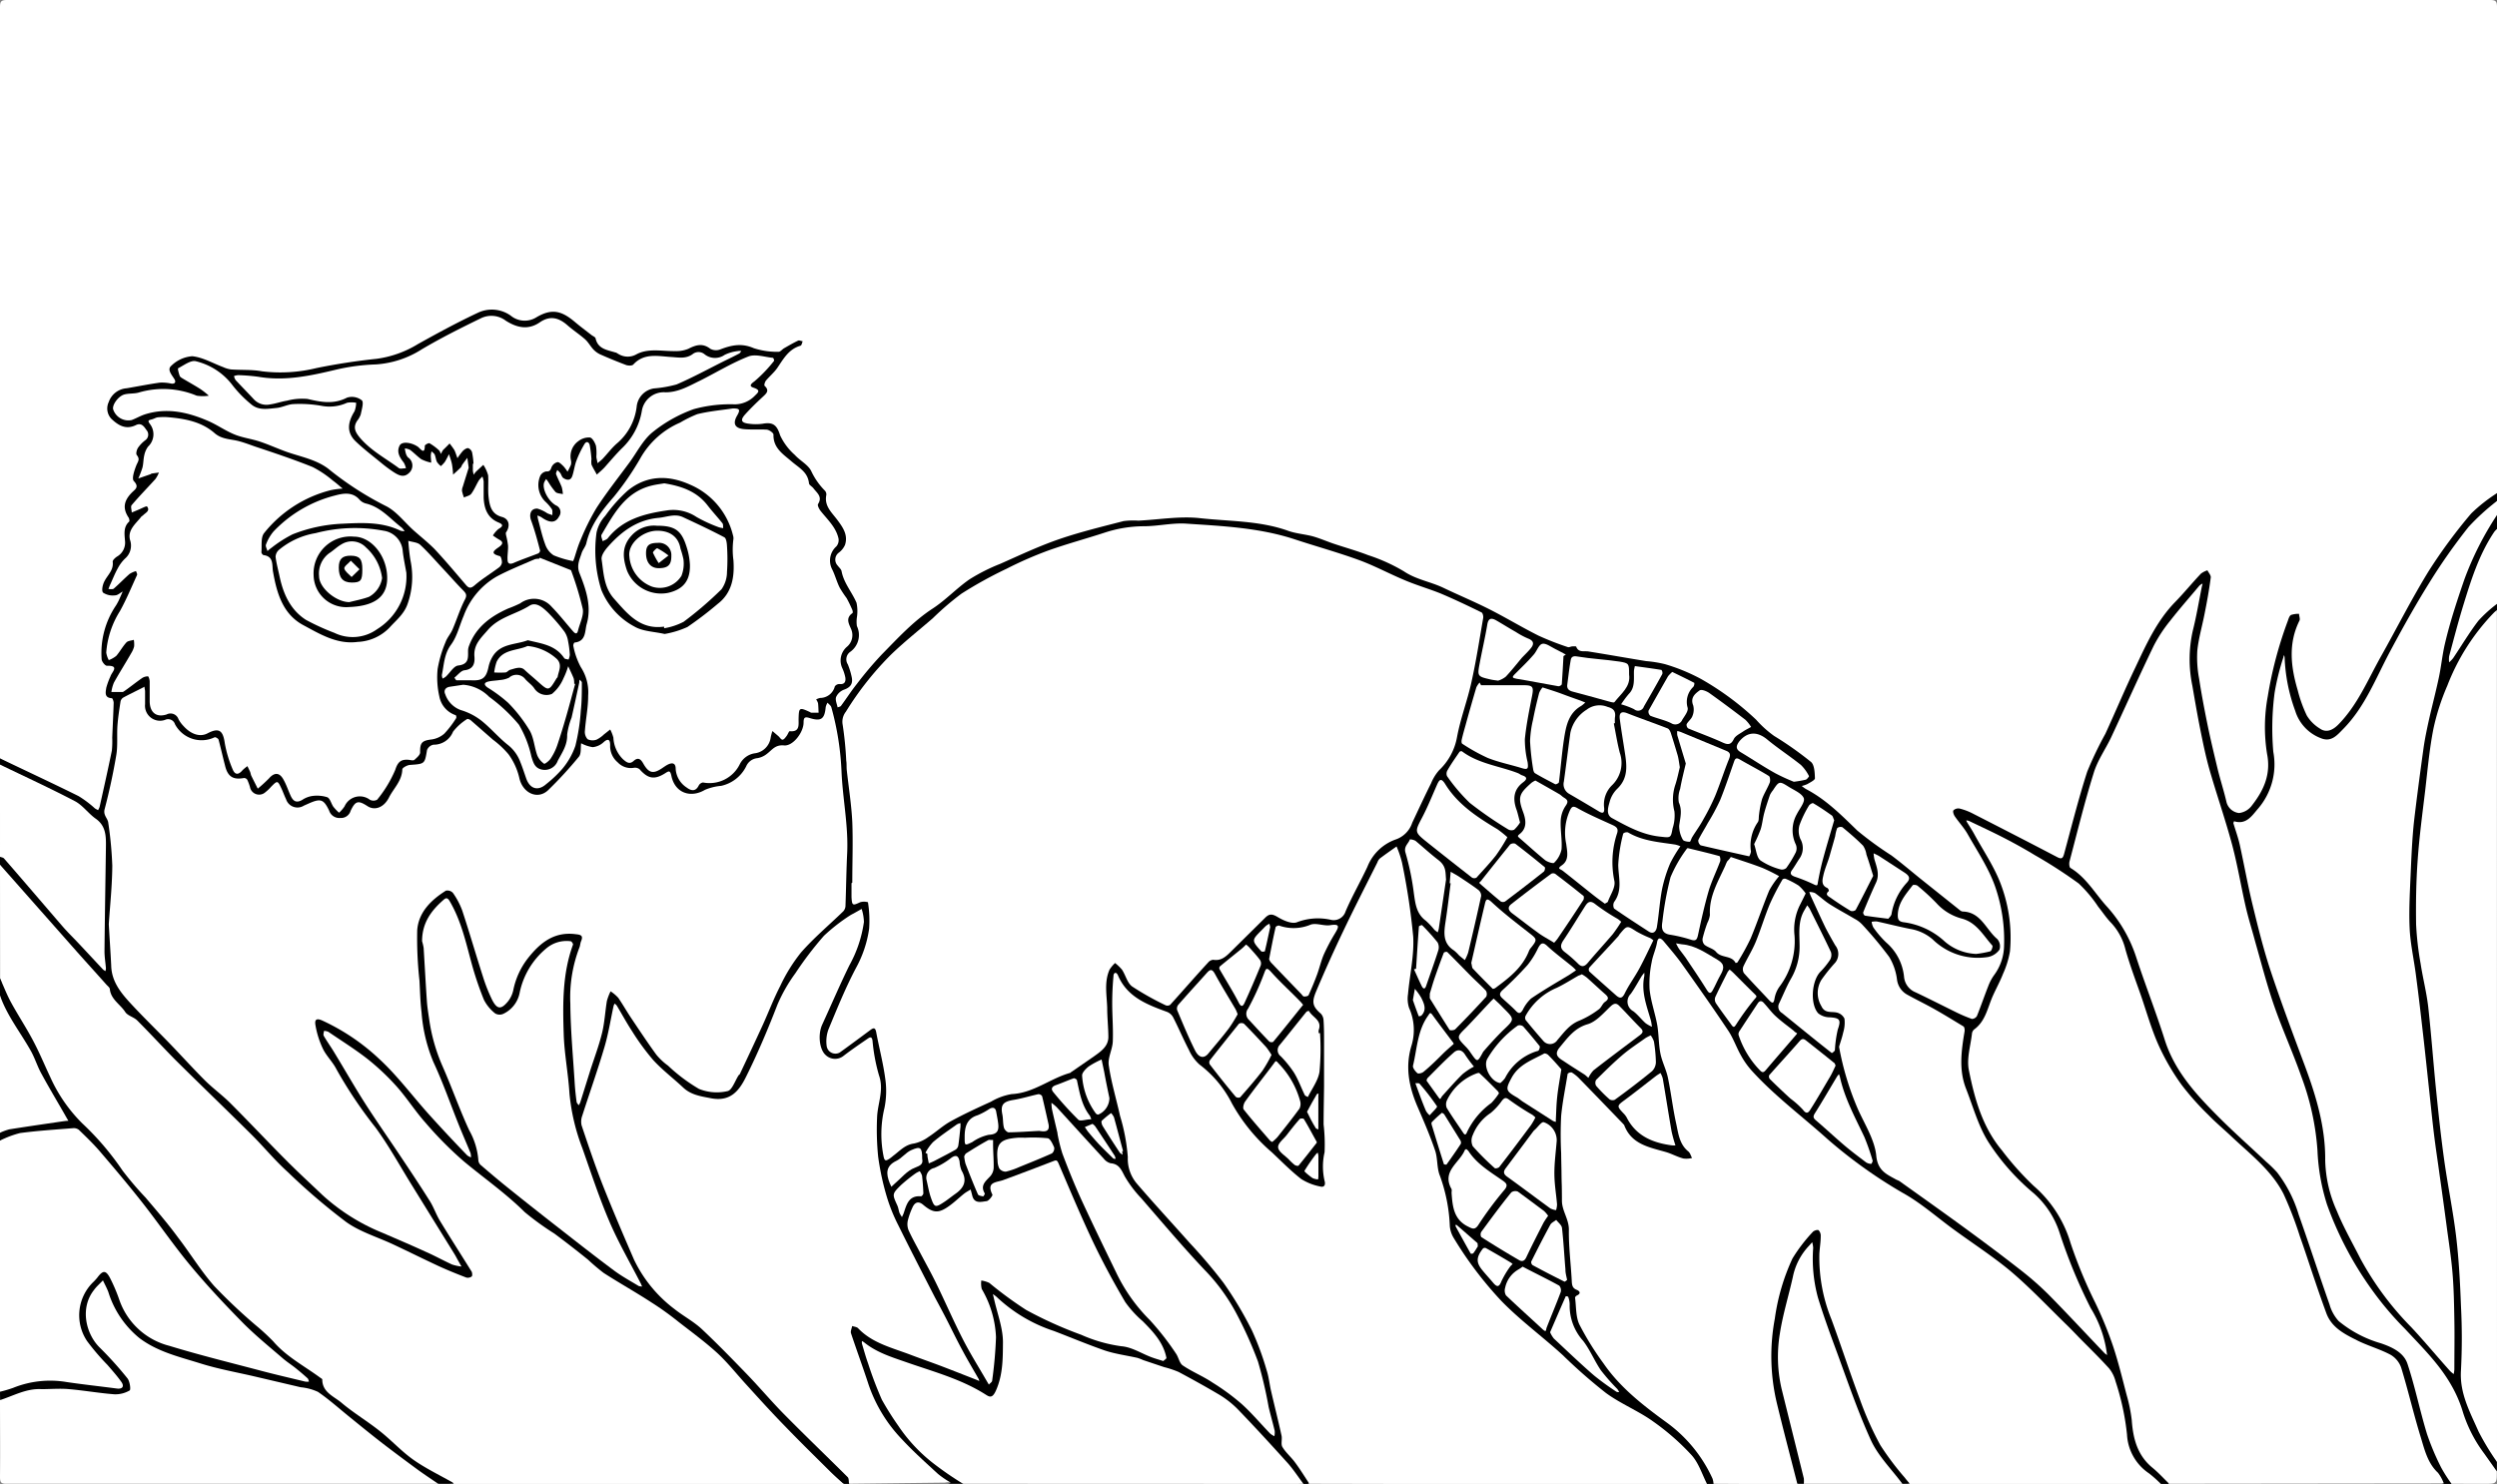 <svg id="a9a41ed5-e729-4432-ab90-c639d3208c32" data-name="Layer 1" xmlns="http://www.w3.org/2000/svg" viewBox="0 0 384 228.24"><rect x="0" y="0" width="384" height="228.24" fill="#808080" stroke="none"/><path d="M0,116.64Q0,58.89,0,1.13C0,.28.12,0,1.08,0Q192,0,382.92,0c.93,0,1.08.25,1.08,1.12q0,37.37,0,74.73c-.51,1.29-1.83,1.78-2.73,2.68a64,64,0,0,0-9.36,13c-1.25,2.13-2.35,4.35-3.64,6.46-1.53,2.51-2.75,5.17-4.05,7.79a32.34,32.34,0,0,1-4.65,6.58,2.45,2.45,0,0,1-3,.52,6.24,6.24,0,0,1-3.12-3.63,29.41,29.41,0,0,1-1.66-9.26,14.51,14.51,0,0,1,.62-3.28c0-.15.13-.39,0-.43s-.19.21-.24.36a71.69,71.69,0,0,0-2.56,8.38c-.58,2.25-.49,4.52-.85,6.76a12.32,12.32,0,0,0,.33,4.27c.65,3.29-.48,6-2.47,8.43a6,6,0,0,1-1.86,1.37c-.63.35-2.07-.39-2.54-1.19a12.86,12.86,0,0,1-.85-2.75C340.39,119,339.8,116,339,113c-.46-1.76-.57-3.58-.87-5.37s-.71-3.47-.84-5.27a15.9,15.9,0,0,1,.22-4.21,46.78,46.78,0,0,1,1.48-6c.26-.74,0-1.59.27-2.37a.51.51,0,0,0-.31-.59c-.37-.2-.62.08-.82.27a27.86,27.86,0,0,0-2.71,3c-1.12,1.43-2.25,2.86-3.36,4.31-1.52,2-2.15,4.4-3.28,6.57-2.12,4.08-3.59,8.46-6,12.39a17.44,17.44,0,0,0-1.85,4.94c-.77,3-1.85,5.86-2.59,8.84-.21.82-.28,1.67-.56,2.47s-.72,1.12-1.59.66c-2.63-1.38-5.35-2.6-7.86-4.22a43,43,0,0,0-5.66-2.78.71.71,0,0,0-.89.07c-.29.33-.07.66.15,1a58.93,58.93,0,0,1,5.17,9.07,9,9,0,0,1,.68,2.53c.4,2.6,1.05,5.15.83,7.85a7.5,7.5,0,0,1-1.37,4,6.22,6.22,0,0,0-1.09,2.22,21.42,21.42,0,0,1-1.73,4.32c-.55,1-1.36,1.43-2.3.73-2.49-1.84-5.43-2.81-8.1-4.29a3.59,3.59,0,0,1-1.94-3.1,6.22,6.22,0,0,0-2.14-4.16c-.83-.82-1.48-1.82-2.3-2.67a1.11,1.11,0,0,1-.32-1.24c.26-.52.73-.48,1.2-.41,3.78.59,7.53,1.12,10.55,3.91,1.86,1.71,4.31,1.82,6.72,1.51,1.25-.16,1.6-1.25.79-2.21s-2-2.06-2.94-3.19a1.61,1.61,0,0,0-1-.5,9,9,0,0,1-4.7-2.7,47.22,47.22,0,0,0-9.51-7.62,27.07,27.07,0,0,1-5.82-5,13.58,13.58,0,0,0-3.45-2.65,22.53,22.53,0,0,1-2.08-1.36c-.28-.19-.55-.38-.48-.75a.74.74,0,0,1,.69-.58c.59-.11,1.43-.18,1.28-.91a3.06,3.06,0,0,0-1-2.09c-2.58-1.9-5.26-3.67-7.65-5.8-1.5-1.33-2.75-3-4.51-4-3-1.74-5.59-4.21-9.12-4.79-4.32-.7-8.5-2.12-12.93-2.19a7,7,0,0,1-3.14-.83,15.7,15.7,0,0,0-3.57-1.37,8.59,8.59,0,0,1-3.25-1.53,9.77,9.77,0,0,0-2.1-1.38c-3-1.3-5.61-3.35-8.74-4.39-.84-.27-1.66-.65-2.5-.87a21,21,0,0,1-5.25-2.36,16.06,16.06,0,0,0-5.7-2.24c-2.32-.33-4.17-1.86-6.39-2.35-3.47-.77-6.87-1.8-10.35-2.52a6.11,6.11,0,0,0-1.48,0,15.84,15.84,0,0,1-4.89-.54,12.14,12.14,0,0,0-4.65-.12,37.34,37.34,0,0,1-6.59.4,12.22,12.22,0,0,0-4.3.67c-2.14.7-4.34,1.18-6.47,1.9a43.5,43.5,0,0,0-8.62,3.46,24.76,24.76,0,0,1-3,1.37,26.23,26.23,0,0,0-7.36,5c-2.35,2.13-5,3.89-7.2,6.24-2.56,2.74-5.28,5.32-7.17,8.61a6,6,0,0,1-1.07,1.37.68.68,0,0,1-1.06,0,2.31,2.31,0,0,1,.76-3.38c1.25-.51,1.5-1.06,1.06-2.42-.12-.35-.36-.67-.46-1a2,2,0,0,1,.58-2.48c1.18-.93,1.32-1.71.86-3.15-.23-.69-.51-1.42.11-2.08.34-.38.16-.76,0-1.16a2.49,2.49,0,0,0-.46-1.07c-1.46-1.49-1.53-3.68-2.74-5.31a1.75,1.75,0,0,1,.44-2.44,1.76,1.76,0,0,0,.6-2.3c-.49-1.53-1.63-2.59-2.55-3.81-.22-.29-.57-.55-.4-.92.57-1.27-.19-2-1-2.79a3.31,3.31,0,0,1-.74-1.43,6.2,6.2,0,0,0-2.56-2.76,11.67,11.67,0,0,1-2.07-2,2.21,2.21,0,0,1-.55-1.47c0-1.19-.65-1.66-1.9-1.56a15.33,15.33,0,0,1-2.44.1c-1.57-.15-1.82-.86-.92-2.22a25,25,0,0,1,2.34-2.38c.43-.49,1-.84.39-1.6a.82.82,0,0,1,.27-1.17A8.59,8.59,0,0,0,119.88,55c.08-.15.25-.22.31-.34a4.47,4.47,0,0,1,1-1c.11-.1.14-.08,0,0-.56.28-.87,1.24-1.5,1-1.74-.59-3.64-.21-5.33-1-1.1-.51-2.1.09-3.06.48a2.55,2.55,0,0,1-2.8-.22,1.8,1.8,0,0,0-2.26.09,3.82,3.82,0,0,1-2.7.49c-2.15-.12-4.4-.64-6.32.95-.33.27-.71.14-1.11,0a16.59,16.59,0,0,0-2.53-1,3.54,3.54,0,0,1-2.35-1.71c-.75-1.28-2.29-1.87-3.4-2.87a5.6,5.6,0,0,0-1.37-1,3.48,3.48,0,0,0-3.49.28,4.08,4.08,0,0,1-4.9-.19,4.44,4.44,0,0,0-4.58-.31,111.6,111.6,0,0,0-10.88,5.86,10.57,10.57,0,0,1-4.5,1.12,77.12,77.12,0,0,0-10.34,1.7,19.73,19.73,0,0,1-7.51.3c-1.58-.19-3.18-.75-4.82-.19a1.34,1.34,0,0,1-1.22-.29,16.16,16.16,0,0,0-2.74-1.49,3.78,3.78,0,0,0-4.48.74.77.77,0,0,0-.17,1.07,3,3,0,0,1,.44,1c.17.75-.18,1.26-.8,1.06-1.73-.55-3.2.66-4.85.55-.51,0-1.1.18-1.67.18a3.23,3.23,0,0,0-1.19.27c-1.23.49-2.15,2-1.71,2.91.54,1.13,1.74,2.45,3.47,1.74.62-.25,1.24-.46,1.84.15a2.3,2.3,0,0,1,.77,2.12c-.12.67-.74,1-1.11,1.43s-.76.89-.29,1.57c.29.41.06.89-.18,1.32-.51.9-1.37,1.75-.11,2.79.42.35,0,.85-.33,1.18a5.51,5.51,0,0,0-1.24,1.63c-.34.77-.48,1.47.24,2.11a.84.84,0,0,1,.08,1.27,2.91,2.91,0,0,0-.53,2.63,2.14,2.14,0,0,1-.79,2.28,2.93,2.93,0,0,0-1.32,2.25c0,.72-.65,1.22-1.09,1.78s-.59.91-.11,1.41.84.34,1.32,0c.14-.09.38-.16.52-.25.31-.2.59-.26.85,0a.65.65,0,0,1,.11.77,15,15,0,0,1-1,2.09,12.78,12.78,0,0,0-2.17,7c0,.84.23,1.41,1.26,1.4.79,0,1,.44.65,1.2a15.56,15.56,0,0,0-1.09,2.39c-.16.57-.18,1.11.58,1.27s.7.54.62,1.08a44.26,44.26,0,0,0-.36,6.71,23.9,23.9,0,0,1-.82,5.18,22.92,22.92,0,0,1-1,4.19c-.42,1-.8,1.2-1.56.48-1.74-1.64-3.93-2.56-6-3.64-1.61-.84-3.27-1.62-4.88-2.46a12,12,0,0,0-2.12-.84A1.8,1.8,0,0,1,0,116.64Z" transform="translate(0)" fill="#fff"/><path d="M0,116.64c4,1.93,8.09,3.82,12.09,5.81a16.51,16.51,0,0,1,2.5,1.88c.15.11.32.18.49.28a2.63,2.63,0,0,0,.24-.51c.64-2.87,1.29-5.75,1.88-8.64a13.83,13.83,0,0,0,.06-2c.07-1.78.17-3.57.22-5.36,0-.24-.17-.71-.28-.71-1.2-.06-.95-.95-.86-1.59A11,11,0,0,1,17,104c.2-.64,1.45-1.65-.56-1.6-.27,0-.77-.6-.81-1a13.07,13.07,0,0,1,2.23-8.31c.14-.23.27-.47.39-.71.21-.46.41-.93.62-1.4-.39.21-.78.59-1.18.59a2.7,2.7,0,0,1-1.84-.42c-.27-.31-.06-1.26.22-1.77.52-1,1.43-1.69,1.26-3,0-.23.38-.59.66-.77a2.47,2.47,0,0,0,1.23-2.47c-.07-1-.27-2.09.65-2.92.08-.07,0-.42-.06-.56-.95-1.4-.83-2.57.45-3.88.51-.52,1.21-.85.32-1.79-.34-.36.06-1.56.34-2.3s.67-1,.11-1.71c-.16-.2,0-.83.22-1.15a5.16,5.16,0,0,1,1.08-1.11,1.05,1.05,0,0,0,.19-1.58c-.38-.55-.78-1.17-1.63-.75-1.57.76-2.75,0-3.79-1a2.31,2.31,0,0,1-.38-2.55,3.15,3.15,0,0,1,2.76-2.12c1.7-.29,3.4-.63,5.11-.87a6.51,6.51,0,0,1,1.75.15c.61.08.73-.28.49-.67-.41-.68-1.19-1.49-.48-2.08a5.15,5.15,0,0,1,3.22-1.46c1.62.17,3.16,1.08,4.74,1.67a4.36,4.36,0,0,0,1.2.36c1.6.12,3.22,0,4.79.29a23.34,23.34,0,0,0,8.37-.5c3-.61,6.13-1.1,9.23-1.42a16.29,16.29,0,0,0,6.39-2.28c3-1.67,6-3.3,9.15-4.78a5,5,0,0,1,5.09.41,3.39,3.39,0,0,0,4,.24c2.31-1.35,3.8-1,5.82.69.85.72,1.74,1.38,2.61,2.06.22.17.59.31.63.51.37,1.67,1.81,1.78,3.06,2.18.15,0,.29.15.43.21a2.71,2.71,0,0,0,2.77.08c1.82-1,4-.47,6-.51a4.79,4.79,0,0,0,2-.35c1.17-.6,2.21-.92,3.39,0a1.84,1.84,0,0,0,1.53.09c1.71-.66,3.29-1,5.14-.19a11.72,11.72,0,0,0,3.83.56c.27,0,.56-.39.86-.56.7-.4,1.4-.81,2.14-1.16.17-.08.46.06.7.1-.1.24-.16.63-.33.68-1.81.52-2.61,2-3.58,3.43-.49.7-1.18,1.27-1.74,1.94-.16.2-.31.71-.21.8.81.75.27,1.18-.28,1.7-.93.86-1.84,1.74-2.69,2.68s-.56,1.32.55,1.45a7.74,7.74,0,0,0,2.15,0c1.67-.3,2.2.31,2.67,1.81a9.24,9.24,0,0,0,2.26,3c.81.9,2.1,1.53,2.55,2.55a10.68,10.68,0,0,0,2.07,2.94.85.85,0,0,1,.22.64c-.35,1.69.78,2.65,1.66,3.82s1.71,2.34,1.21,3.88A3,3,0,0,1,129,85a1.33,1.33,0,0,0-.17,2c.2.28.53.54.59.85.34,1.83,1.6,3.22,2.3,4.86a6.19,6.19,0,0,1,.06,2.24,4.69,4.69,0,0,0,0,1.35,3.17,3.17,0,0,1-1,3.94,1.41,1.41,0,0,0-.4,1.94,11.42,11.42,0,0,1,.59,1.91c.25,1.08-.19,1.65-1.21,2a2.16,2.16,0,0,0-1.18,1.12c-.16.45.13,1.06.23,1.59.18-.07.42-.1.52-.23.82-1.11,1.57-2.28,2.43-3.36a56.73,56.73,0,0,1,3.81-4.51c2.48-2.52,4.85-5.13,7.86-7.1,2-1.3,3.68-3.12,5.66-4.49a28.43,28.43,0,0,1,4.74-2.39c3-1.33,6-2.75,9.16-3.83s6.51-1.89,9.79-2.74a11.38,11.38,0,0,1,2.27-.07c3.17-.15,6.39-.73,9.51-.38,4.53.5,9.17.37,13.56,1.95,1.21.43,2.55.51,3.8.85,1.1.31,2.15.78,3.23,1.14,1.75.59,3.54,1.08,5.26,1.75a26.88,26.88,0,0,1,5.48,2.48c1.87,1.26,4,1.57,6,2.5,2.37,1.14,4.81,2.15,7.16,3.34,2.55,1.29,5,2.78,7.56,4.06a43.72,43.72,0,0,0,4.5,1.76c.18.07.43-.09.66-.11s.58,0,.61,0c.34,1,1.2.67,1.9.78,3,.48,5.9,1,8.85,1.48a18.59,18.59,0,0,1,2.91.47,28.82,28.82,0,0,1,5.53,2.27,43.72,43.72,0,0,1,8.49,6.27,16.69,16.69,0,0,0,2.77,2.5,53,53,0,0,1,5.67,4c.54.46.58,1.65.61,2.51,0,.29-.72.63-1.15.89a4.79,4.79,0,0,1-.88.3,5.61,5.61,0,0,0,.65.47c3.07,1.6,5.44,4,7.9,6.39a52.85,52.85,0,0,0,5.24,3.82c1.54,1.15,3,2.4,4.49,3.6l6.06,4.84a.77.77,0,0,0,.42.19c2.81.08,3.57,2.79,5.31,4.23a1.68,1.68,0,0,1,.34,1.63,2.82,2.82,0,0,1-1.74,1.13,9.94,9.94,0,0,1-8.53-2.7,7,7,0,0,0-3.49-1.62c-1.7-.34-3.38-.77-5.07-1.14a3.37,3.37,0,0,0-.83.05,2.55,2.55,0,0,0,.26.86,15,15,0,0,0,2,2.34,8,8,0,0,1,2.73,5.33,2.83,2.83,0,0,0,1.78,2.32c2.1,1,4.18,2.06,6.28,3.09a21.86,21.86,0,0,0,2.37,1,.94.94,0,0,0,.77-.45c.62-1.53,1.15-3.1,1.76-4.64a7.26,7.26,0,0,1,.88-1.65,7.77,7.77,0,0,0,1.53-4.4,25.07,25.07,0,0,0-1.41-9.34c-1-2.78-2.69-5.31-4.16-7.9-.56-1-1.35-1.83-2-2.78-.18-.26-.34-.75-.21-.92a1.08,1.08,0,0,1,.94-.28,9.32,9.32,0,0,1,2,.75c4.34,2.22,8.67,4.44,13,6.71.7.37.89.2,1.08-.5,1.15-4.22,2.21-8.47,3.55-12.63a55.75,55.75,0,0,1,2.8-5.84c1.56-3.4,3-6.84,4.62-10.22,1.67-3.53,3.27-7.11,6.07-10,1.38-1.41,2.63-2.95,4-4.4a3.37,3.37,0,0,1,1-.51c.18.37.56.77.51,1.11-.26,2-.61,3.9-1,5.83s-.89,3.62-1.07,5.46a17.46,17.46,0,0,0,.28,4.26c.37,2.42.83,4.82,1.32,7.22.46,2.23,1,4.46,1.53,6.68.41,1.67.95,3.32,1.34,5a2.25,2.25,0,0,0,1.95,1.77,2.87,2.87,0,0,0,2-1.19c1.79-2.3,2.93-4.75,2.31-7.9a25.92,25.92,0,0,1,.11-8.87,61.27,61.27,0,0,1,3.09-11.62c.11-.33.24-.76.5-.89a3.68,3.68,0,0,1,1.22-.17c0,.36.2.78.06,1.05-1.76,3.54-1.33,7.13-.26,10.73a20.64,20.64,0,0,0,1.39,3.86,6,6,0,0,0,2,2c1,.71,2,.27,2.9-.66,2.92-3,4.46-6.77,6.44-10.31,2.48-4.41,4.76-8.94,7.41-13.25a80.27,80.27,0,0,1,6.54-8.86A25.07,25.07,0,0,1,384,75.85v1.2a5.25,5.25,0,0,1-.86,1.14c-4.14,3.71-7,8.36-9.86,13-1.49,2.46-2.8,5-4.25,7.51-1.33,2.28-2.46,4.67-3.64,7a26.57,26.57,0,0,1-4.85,7c-1.84,1.85-3.1,2-5.27.54a7.08,7.08,0,0,1-2.81-3.63,19.39,19.39,0,0,1-1.44-6.85,1.55,1.55,0,0,0,0-.43c-.06.12,0,.24,0,.35a21.56,21.56,0,0,1-.67,4,29.45,29.45,0,0,0-.21,9.18c.71,4.8-1.08,8.43-5.11,11a1.14,1.14,0,0,0-.54,1.58c1.15,3.34,1.63,6.83,2.45,10.25.69,2.91,1.65,5.76,2.33,8.67,1.35,5.83,3.86,11.25,5.92,16.83,1.19,3.2,1.83,6.53,2.73,9.8a14.13,14.13,0,0,1,.17,4.05,22.21,22.21,0,0,0,1.8,8,52.19,52.19,0,0,0,7.49,13.16,94.3,94.3,0,0,0,6.95,7.58c.63.68,1.11,1.47,1.71,2.16.18.21.34.55.64.45s.23-.47.23-.74a128.75,128.75,0,0,0-.56-15c-.71-6.15-1.86-12.23-2.48-18.38-.51-5-1.45-10-1.68-15.12a117.61,117.61,0,0,0-1.92-14,52.94,52.94,0,0,1-.21-11.6c.22-4,.66-8,1.07-11.93a82.16,82.16,0,0,1,2.38-14c.82-2.92,1.16-6,1.76-8.93a44.19,44.19,0,0,1,3-10.08c.62-1.34.88-2.82,1.45-4.18A46.65,46.65,0,0,1,383,79.67c.21-.35.46-.67,1-.46v2.16c-1.63,3.38-3,6.89-4.3,10.4a80.63,80.63,0,0,0-2.34,8.28l-.06.28a1.6,1.6,0,0,1,.11-.33,22.61,22.61,0,0,1,5.16-6.84c.4-.38.83-.84,1.43-.28v1A10.14,10.14,0,0,1,382.62,96a39.72,39.72,0,0,0-8.38,19.58c-.76,5-1.15,10-1.66,15-.25,2.42-.45,4.85-.5,7.29A47.66,47.66,0,0,0,373.2,150,75.73,75.73,0,0,1,374.46,161c.26,3.19.69,6.36,1.07,9.53.53,4.28,1.08,8.56,1.59,12.84.18,1.55.52,3.07.75,4.61A107.79,107.79,0,0,1,379,209.11a20.09,20.09,0,0,0,1.82,9,17,17,0,0,0,1.66,3.19,8.32,8.32,0,0,1,1.5,3.52v1.43c-.88.37-1.19-.4-1.46-.88a33.72,33.72,0,0,0-2-3.1c-1.66-2.28-2.24-5-3.34-7.54a24.83,24.83,0,0,0-4.53-6.57c-2.59-2.88-5.34-5.62-7.81-8.6a36.19,36.19,0,0,1-2.15-3.32,49.66,49.66,0,0,1-6.15-13.2,25.85,25.85,0,0,1-.66-6.05,39.81,39.81,0,0,0-2.37-11c-1.71-4.94-3.79-9.75-5.46-14.72-.74-2.2-1.11-4.49-1.8-6.71-.74-2.4-1.25-4.87-1.87-7.3-.41-1.63-.63-3.29-1.05-4.92-.93-3.64-2.17-7.18-3.2-10.79a94.63,94.63,0,0,1-3-13.92c-.18-1.42-.56-2.81-.77-4.24-.45-3.06.22-6,.91-8.87.22-.9.47-1.78.7-2.67,0-.15.11-.37,0-.43s-.24.16-.35.27a21.22,21.22,0,0,0-2.63,3.41c-.86,1.25-1.86,2.39-2.74,3.63a17.66,17.66,0,0,0-1.12,2.37c-2.34,4.64-4.24,9.49-6.68,14.08-2.77,5.2-3.87,11-5.35,16.6a1.56,1.56,0,0,0,.63,1.89,17.42,17.42,0,0,1,4,4.26,23.85,23.85,0,0,0,1.71,2.16c2,2,3,4.6,3.78,7.25a132.26,132.26,0,0,0,5.72,15.51,16.19,16.19,0,0,0,3.05,4.56c3.83,4,8,7.72,11.95,11.6A14.58,14.58,0,0,1,353,184c1.35,3.24,2.49,6.57,3.62,9.9.66,2,1.42,3.91,1.92,5.92a7.11,7.11,0,0,0,4.49,4.93,38.71,38.71,0,0,0,3.76,1.57c3.1,1,4.31,3.47,5,6.33a104,104,0,0,0,2.83,10.52,12,12,0,0,0,1.69,2.87c.45.64,1.25,1.25.65,2.22h-1.2c-2.49-1.82-3.35-4.54-4.2-7.32-1-3.33-1.41-6.81-2.72-10a3.77,3.77,0,0,0-2.09-2.18c-1-.45-2.07-.85-3.11-1.25a18.36,18.36,0,0,1-4.44-2.57,8,8,0,0,1-2.74-4.25c-1.4-4.5-3-8.92-4.54-13.39s-4.41-7.65-7.79-10.68a74.41,74.41,0,0,1-9.56-9.72,26.14,26.14,0,0,1-3.38-6.56c-1.08-2.71-2-5.47-3-8.23-.74-2.15-1.47-4.31-2.11-6.49s-2.29-3.42-3.49-5.1c-.87-1.23-1.86-2.37-2.76-3.58a4.72,4.72,0,0,0-1.31-1.21,50.21,50.21,0,0,0-5.61-3.45c-3-1.34-5.69-3.22-8.65-4.64-.17-.08-.39-.29-.52-.13s.1.34.22.5a46.59,46.59,0,0,1,3.43,6c1.5,2.91,1.77,6.11,2.2,9.26.12,1,0,1.92,0,2.88a6.63,6.63,0,0,1-1.39,4.37,7.76,7.76,0,0,0-1.16,2.34c-.7,2.16-1.36,4.36-3.07,6a2,2,0,0,0-.52,1.2,14.4,14.4,0,0,0,.26,6.87c.49,1.44,1,2.88,1.47,4.31a23.81,23.81,0,0,0,6.14,9c3,2.9,5.9,5.86,7.28,9.95.29.87.55,1.75.82,2.63a59.79,59.79,0,0,0,4.08,9.05,50.56,50.56,0,0,1,2.38,6.89c.7,2.16,1,4.43,1.93,6.54a7.82,7.82,0,0,1,.5,2.93,9.38,9.38,0,0,0,3.84,7.88c.65.49,1.71.92,1.32,2.13h-1.2a8.78,8.78,0,0,1-5.56-6.11,12.1,12.1,0,0,1-.55-3.78,8,8,0,0,0-.67-3,19.8,19.8,0,0,1-.8-2.51,4.9,4.9,0,0,0-1.22-2.3c-3.53-3.7-7-7.48-10.64-11a49.55,49.55,0,0,0-5.86-4.74c-3.95-2.85-7.81-5.82-11.71-8.73-2.28-1.7-4.78-3.05-7.19-4.55a71,71,0,0,1-8.13-6.31c-2.31-2-4.68-3.87-6.9-5.93-2.8-2.59-5.74-5.12-7.07-8.92-.68-1.93-2.27-3.27-3.39-4.92-1.73-2.54-3.42-5.1-5.1-7.68a7.28,7.28,0,0,0-1.14-1.39c-.83-.79-1.24-.67-1.55.45a14.36,14.36,0,0,0,.19,9.29,9.34,9.34,0,0,1,.68,4.57,5,5,0,0,0,.48,2.58,29.24,29.24,0,0,1,1.92,8.12c.22,2,.47,4.16,2.2,5.67a1,1,0,0,1,.15,1.41,1.15,1.15,0,0,1-1.5.4c-2-1.14-4.35-1.35-6.47-2.16a4.89,4.89,0,0,1-2.44-2,29.75,29.75,0,0,0-5.39-6.08c-.67-.62-1.34-1.24-2-1.91s-1.44-.63-1.6.4a18.63,18.63,0,0,0-.4,5.23,26.76,26.76,0,0,1-.22,6.44,14.8,14.8,0,0,0,1.23,8.76,1.51,1.51,0,0,1,.17.8,53.71,53.71,0,0,0,.34,8.12c0,.32,0,.72.17.93,1,1,.66,2,.42,3.26-.33,1.68.55,3.17,1.56,4.51a22,22,0,0,1,2.4,3.86c1,2,2.68,3.47,4.29,4.95,2.62,2.4,5.54,4.45,8.22,6.79a10.5,10.5,0,0,1,3.18,4.13c.27.71.8,1.29,1.14,2,.27.53.43,1-.13,1.5h-1a5,5,0,0,1-2.09-2.68,7.75,7.75,0,0,0-2-2.83,35.21,35.21,0,0,0-6.58-4.75,46.51,46.51,0,0,1-9.52-6.82c-2.61-2.58-5.5-4.86-8.28-7.26a54.39,54.39,0,0,1-8.54-9.2c-1-1.35-1.63-2.92-2.58-4.31-.8-1.17-.69-2.61-.83-4a15.57,15.57,0,0,0-1.15-5,6.26,6.26,0,0,1-.58-2.8,5.37,5.37,0,0,0-.7-2.52,69.9,69.9,0,0,1-3.34-8.85,9,9,0,0,1-.2-5.19,10.83,10.83,0,0,0-.11-7.17c-.65-1.53,0-3.24.14-4.86.11-1.95.35-3.9.58-5.84a9,9,0,0,0-.19-3.22c-.67-2.79-.65-5.72-1.59-8.47-.48-1.39-.88-1.53-2-.57a7.49,7.49,0,0,0-1.56,2.26,121.87,121.87,0,0,0-6.22,13.49c-.57,1.5-1.42,2.87-2.1,4.31-.61,1.27-.73,2.45.44,3.49a1.58,1.58,0,0,1,.46,1.31c0,2.52.39,5,.28,7.55,0,1.11-.07,2.23-.22,3.34a19.86,19.86,0,0,0,.14,6.79,7.07,7.07,0,0,1,0,2.75,11.48,11.48,0,0,0-.06,4.05c.2,1.22-.28,1.7-1.53,1.65a4.46,4.46,0,0,1-2.84-1.15c-3.38-3-6.9-5.85-9.51-9.58-1.17-1.65-2-3.55-3.27-5.15a13.28,13.28,0,0,0-2.42-2.49,7.43,7.43,0,0,1-2.8-3.92,15.23,15.23,0,0,0-1-2.43,5.32,5.32,0,0,0-2.65-2.4c-2.09-1.08-4.47-1.84-5.87-4-.12-.2-.28-.46-.56-.33s-.23.39-.25.63a17.2,17.2,0,0,0,.3,3.58,12.57,12.57,0,0,1-.56,6.49,3.21,3.21,0,0,0-.12,1.89c.53,2.29.91,4.62,1.56,6.89a27.67,27.67,0,0,1,1.43,8,4.2,4.2,0,0,0,1.48,3.06c4,3.79,7.13,8.3,10.86,12.31,3.41,3.67,5.7,8,7.81,12.41a11.47,11.47,0,0,1,1,3.43,34.92,34.92,0,0,0,1.51,6.29,24.23,24.23,0,0,1,1,5,2.66,2.66,0,0,0,.6,1.53c1,1.14,1.72,2.51,2.76,3.63.42.45.77,1,.19,1.56h-1a4,4,0,0,1-1.93-1.51c-2-2.93-4.57-5.33-6.94-7.92s-5.56-4.44-8.7-6.24c-2.49-1.44-5.21-2-7.83-2.86-3.15-1-6.38-1.73-9.45-2.92-4.08-1.58-8.3-2.95-11.66-6l-.17-.19a1.78,1.78,0,0,1,.17.3,18,18,0,0,1,.89,6.83c-.18,2.15-.18,4.3-1.06,6.34-.51,1.17-1.23,1.57-2.33.93-4.29-2.51-9-3.85-13.68-5.41a32,32,0,0,1-3.6-1.59c-.14-.07-.3-.23-.42-.12s0,.29,0,.44A29.21,29.21,0,0,0,145,225.51c.76.58,1.66,1,2.45,1.5.41.28,1,.52.68,1.2h-1.92c-3.12-.74-5-3.15-7.1-5.27a29.58,29.58,0,0,1-4.95-6.88,32.84,32.84,0,0,1-2.11-5.73c-.47-1.48-.94-3-1.49-4.43a2.56,2.56,0,0,1-.2-1.28,1.06,1.06,0,0,1,1.59-.85,2.22,2.22,0,0,1,.49.33,18.87,18.87,0,0,0,4.82,2.71c3.72,1.71,7.74,2.53,11.4,4.34.14.06.37.2.44.11s-.08-.35-.17-.51c-2.46-4.34-4.62-8.83-6.74-13.35-1.32-2.81-2.87-5.52-4.32-8.28a31.9,31.9,0,0,1-2.5-6.7,35.77,35.77,0,0,1-1.28-8.6c0-1.82.58-3.54.78-5.33a5.45,5.45,0,0,0-.15-2.24,21.72,21.72,0,0,1-.7-4c-.15-1.34-.56-1.49-1.72-.82a19.81,19.81,0,0,0-2.18,1.47,2.63,2.63,0,0,1-4.22-1.17,5.23,5.23,0,0,1,.13-4.31c1.56-3.2,3.1-6.38,4.39-9.71a23.71,23.71,0,0,0,1.78-5.29c.05-.38.23-.83-.15-1.12s-.78,0-1.11.17a14.67,14.67,0,0,0-3.58,2.77,51,51,0,0,0-6.61,9.22,20.94,20.94,0,0,0-1.64,4,70.64,70.64,0,0,1-4.62,9.85,3.93,3.93,0,0,1-3.91,2.3,8.93,8.93,0,0,1-7.22-3.06c-1.45-1.64-3.32-2.86-4.74-4.56s-2.17-3.63-3.28-5.42c-.12-.19-.2-.55-.42-.51s-.17.41-.2.64a46.56,46.56,0,0,1-2.31,8.53c-.72,2.2-1.43,4.41-2.22,6.58-.51,1.4.28,2.7.74,3.92,2,5.23,3.77,10.53,6,15.65a25,25,0,0,0,9.16,11.09c3.28,2.16,6,5.06,8.66,7.89,1.94,2,3.69,4.19,5.57,6.26,3.27,3.57,6.78,6.88,10.32,10.17.56.52.66,1-.06,1.44h-.72c-2.26-.84-3.77-2.66-5.36-4.29s-3.51-3.49-5.17-5.32c-2.17-2.4-4.23-4.91-6.49-7.21-2.54-2.58-4.92-5.34-8.09-7.25-1.6-1-3-2.22-4.56-3.29-1.85-1.28-3.92-2.15-5.76-3.43A24.25,24.25,0,0,1,91,195a46.61,46.61,0,0,0-7.31-5.6,49.77,49.77,0,0,1-6.14-5.16c-2.24-2.07-4.8-3.71-7.18-5.59a23.84,23.84,0,0,1-3.27-3.16c-1.37-1.6-2.67-3.27-3.92-5A40.25,40.25,0,0,0,51.8,160c-.25-.15-.55-.49-.84-.18s.08.46.22.63c1.82,2.17,2.61,4.94,4.27,7.21.78,1.06,1.48,2.19,2.31,3.21,2.53,3.12,4.32,6.71,6.57,10,1.94,2.84,3.44,5.94,5.45,8.72A60.81,60.81,0,0,1,73,195.21a1.19,1.19,0,0,1-1.47,1.71A33.86,33.86,0,0,1,68,195.54a88.83,88.83,0,0,0-9.35-4.31A34.94,34.94,0,0,1,47.43,184c-3.16-2.95-6.09-6.11-9.13-9.17-3.63-3.66-7.52-7.06-11.06-10.81-1.89-2-3.84-3.95-5.73-5.95a22.1,22.1,0,0,0-1.78-1.36c-1.08-.94-2.33-1.76-2.86-3.23a13.51,13.51,0,0,0-3.4-4.59c-4.25-4.39-8.12-9.13-12.31-13.58A8.37,8.37,0,0,1,0,133v-1.2c.49-.41.89-.24,1.22.21,2.32,3.16,5.38,5.66,7.7,8.84,1.32,1.79,3.13,3.19,4.56,4.91a2.73,2.73,0,0,0,.33.35c.63.53.9,1.4,1.71,1.76,0-.8,0-1.6,0-2.39,0-4.31.06-8.62.39-12.92a12.35,12.35,0,0,0-.38-4.27,6.75,6.75,0,0,0-3-3.73,98.8,98.8,0,0,0-11.14-5.79A2.52,2.52,0,0,1,0,117.6Z" transform="translate(0)"/><path d="M0,133l11.81,13.36c1.52,1.71,3.06,3.4,4.58,5.11.19.2.48.42.5.65.16,1.6,1.6,2.34,2.37,3.53.37.58,1.31.77,1.84,1.3,2,2,3.83,4,5.8,6,3.9,3.87,7.86,7.67,11.76,11.54,1.9,1.89,3.62,4,5.59,5.77a96.88,96.88,0,0,0,9,7.7c2.13,1.52,4.79,2.3,7.2,3.43s4.68,2.26,7,3.34c1.4.64,2.83,1.22,4.27,1.77a1,1,0,0,0,.82-.17c.12-.09.09-.53,0-.73-1.62-2.61-3.28-5.19-4.87-7.81-.64-1.05-1-2.22-1.69-3.25-1.53-2.43-3.13-4.82-4.73-7.21s-3.38-4.94-5-7.46-3.25-5.38-4.89-8.07c-.51-.84-1.08-1.63-1.57-2.48-.11-.18,0-.51.05-.77a2,2,0,0,1,.67.16c2,1.37,4.08,2.66,6,4.16a36.7,36.7,0,0,1,4.53,4.28c1.57,1.77,2.84,3.8,4.42,5.56a56.19,56.19,0,0,0,5.85,5.9c3.12,2.6,6.46,4.92,9.37,7.81a42.65,42.65,0,0,0,4.57,3.31c1.75,1.3,3.46,2.63,5.16,4a31.5,31.5,0,0,0,2.43,2.06c2.44,1.57,5,3,7.43,4.59,1.4.89,2.74,1.86,4,2.87,2,1.56,4.1,3.09,6,4.82,1.59,1.46,2.94,3.18,4.4,4.78,2,2.2,4,4.42,6.11,6.57,2.27,2.36,4.61,4.64,6.93,6.95.68.67,1.39,1.29,2.09,1.93h-60a13.68,13.68,0,0,1-5.09-2.39,47.74,47.74,0,0,1-5.41-4.17c-2.84-2.48-6-4.52-8.91-6.93a4.88,4.88,0,0,1-1.28-1.41c-.87-1.74-2.45-2.62-4-3.59a7,7,0,0,1-1.18-.87c-2-2-4.28-3.76-6.33-5.73-3.53-3.39-7.1-6.8-9.59-11.15a26.07,26.07,0,0,0-4.2-5.38c-3.06-3.07-5.48-6.62-8.24-9.91a22.78,22.78,0,0,0-3.71-3.7,5.65,5.65,0,0,1-1.07-1.28c-1.78-2.47-3.55-4.94-4.39-8A15.42,15.42,0,0,0,3.77,159a19.08,19.08,0,0,1-3.54-7.8,1.39,1.39,0,0,0-.21-.68Z" transform="translate(0)" fill="#fff"/><path d="M263.51,228.21a2.91,2.91,0,0,0-.15-.79,21.84,21.84,0,0,0-7.11-8.67c-3.56-2.59-7.08-5.32-9.62-9a45.14,45.14,0,0,1-3.73-6c-.59-1.21-.49-2.75-.68-4.15,0-.1.14-.28.26-.33.69-.32.51-.66,0-.88-.7-.27-.74-.78-.77-1.42-.14-2.62-.48-5.24-.44-7.84,0-1.65-1.07-2.89-1.07-4.46,0-2.44-.09-4.89-.12-7.33a56.62,56.62,0,0,1,0-5.68c.2-2.18.66-4.34,1-6.5a.72.72,0,0,1,.63-.21,5.89,5.89,0,0,1,1.22,1c2.23,2.28,4.45,4.59,6.67,6.89,0,.06.14.11.16.17,1.11,3,3.85,3.44,6.42,4.18.93.27,1.79.77,2.72,1a3.69,3.69,0,0,0,1.31-.08c-.18-.33-.28-.76-.56-1-1.4-1.12-1.55-2.8-1.89-4.35-.51-2.3-.77-4.66-1.26-7-.26-1.26-.9-2.45-1.15-3.71-.29-1.44-.24-2.94-.49-4.39-.33-1.85-1-3.66-1.18-5.53A16,16,0,0,1,254,148c.16-1,.65-2,.83-3.06s.79-.43,1-.19c1,1.21,2.09,2.45,3,3.76,2.35,3.31,4.69,6.63,6.94,10,.8,1.2,1.27,2.62,2,3.89a12.48,12.48,0,0,0,1.64,2.3c3.53,3.88,7.74,7,11.62,10.49a74,74,0,0,0,12.08,8.57c2.67,1.57,5,3.66,7.56,5.5,2.84,2.07,5.82,4,8.5,6.23,2.93,2.48,5.59,5.29,8.36,8,.75.72,1.47,1.47,2.19,2.22,1.55,1.57,3.14,3.12,4.62,4.75a5.29,5.29,0,0,1,1,2,39,39,0,0,1,1.76,8.17,7.66,7.66,0,0,0,3.41,6,19.39,19.39,0,0,1,1.85,1.66H293.75c-1.82-.8-2.63-2.57-3.83-4a20.42,20.42,0,0,1-3.3-6.12,93.87,93.87,0,0,1-3.86-10.73,36.25,36.25,0,0,0-1.51-4.16,28.38,28.38,0,0,1-1.94-11.33c0-.24,0-.49,0-.73s0-.64-.45-.74-.56.19-.75.4a12.82,12.82,0,0,0-3,5.39c-.47,1.73-1.06,3.43-1.43,5.18a39.28,39.28,0,0,0-.66,4.42c-.5,5.39.68,10.54,2.3,15.63.6,1.89.94,3.85,1.39,5.79a.91.91,0,0,1-.3,1Z" transform="translate(0)" fill="#fff"/><path d="M201.36,228.21c-.73-1.1-1.42-2.23-2.21-3.29-.6-.82-1.42-1.5-1.93-2.36-.28-.46,0-1.21-.15-1.8-.5-2.27-1.07-4.52-1.59-6.78-.25-1.07-.35-2.19-.69-3.23a43.65,43.65,0,0,0-2.28-6.16,56.9,56.9,0,0,0-4.35-7.28,79,79,0,0,0-5.17-6.1c-2.71-3.06-5.49-6.05-8.14-9.14a5.87,5.87,0,0,1-1.41-4.1,29.57,29.57,0,0,0-1.2-6.36c-.57-2.59-1.35-5.14-1.73-7.76-.17-1.16.56-2.42.62-3.65.08-2-.09-3.93-.09-5.9,0-1.41.07-2.82.2-4.23,0-.42.42-.72.71,0,1.43,3.3,4.45,4.44,7.51,5.56a1.85,1.85,0,0,1,.95.84c.84,1.64,1.56,3.35,2.42,5a6.69,6.69,0,0,0,1.63,2.26,17.21,17.21,0,0,1,5,6,27.34,27.34,0,0,0,6.13,7.5c1.49,1.4,2.93,2.88,4.53,4.12a8.5,8.5,0,0,0,2.9,1.14c.63.18.86-.25.68-.86a9.8,9.8,0,0,1,0-4.41,26.72,26.72,0,0,0-.15-4.27c0-2,.05-3.94.07-5.91q0-3.39,0-6.78c0-1.12,0-2.24-.08-3.35a1.59,1.59,0,0,0-.41-1c-1.34-1.14-1.39-1.83-.74-3.4q2-4.74,4.22-9.38c1.68-3.52,3.46-7,5.21-10.48a1.52,1.52,0,0,1,.37-.6c.84-.64,1.71-1.24,2.58-1.86a15.6,15.6,0,0,1,.83,2.44,103.58,103.58,0,0,1,1.73,11.44c.16,2.92-.54,5.89-.8,8.84a4.62,4.62,0,0,0,.16,2.1,8.28,8.28,0,0,1,.41,5.7c-1.07,3.4-.41,6.52.95,9.64.94,2.17,1.88,4.35,2.64,6.58.43,1.25.25,2.72.75,3.92a25.45,25.45,0,0,1,1.52,7.74,4.2,4.2,0,0,0,.58,1.79,57.86,57.86,0,0,0,7.38,9.75c2.93,3,6.33,5.48,9.42,8.31a81.31,81.31,0,0,0,6.64,5.82c2.27,1.66,5,2.75,7.26,4.38a36.68,36.68,0,0,1,5.89,5.16c1.12,1.24,1.64,3,2.43,4.54Z" transform="translate(0)" fill="#fff"/><path d="M333.58,228.21c-.84-.82-1.64-1.7-2.55-2.45-2.34-1.91-3-4.51-3.2-7.34a23.7,23.7,0,0,0-.77-3.8c-.67-2.56-1.29-5.14-2.13-7.65a59.46,59.46,0,0,0-2.67-6.52,72.33,72.33,0,0,1-3.83-9.23,18.62,18.62,0,0,0-5.69-8.83,45.29,45.29,0,0,1-4.87-5.45c-3-3.58-4.21-7.94-5.09-12.35-.36-1.78.27-3.75.48-5.63a1,1,0,0,1,.33-.62c1.77-1.28,2.07-3.36,2.88-5.17.51-1.14,1.12-2.24,1.57-3.4a14.17,14.17,0,0,0,1.06-3.43,23.15,23.15,0,0,0-1.3-10.06c-1-2.82-2.76-5.36-4.2-8-.35-.65-.77-1.26-1.15-1.9a1.17,1.17,0,0,1-.06-.2,2,2,0,0,1,.42.09c1.75.84,3.53,1.66,5.26,2.55s3.28,1.75,4.86,2.71a73.31,73.31,0,0,1,6.75,4.36,20.53,20.53,0,0,1,3,3.58c.67.83,1.26,1.74,2,2.49a9.17,9.17,0,0,1,2.19,4.11c.68,2.38,1.55,4.71,2.36,7,.88,2.56,1.61,5.18,2.71,7.65a35.31,35.31,0,0,0,3.53,6.1,41.61,41.61,0,0,0,4.15,4.67c1.15,1.19,2.44,2.26,3.64,3.4,2.88,2.71,6.09,5.15,7.92,8.76a56.48,56.48,0,0,1,2.5,6.49c.82,2.3,1.56,4.62,2.35,6.93q.82,2.44,1.71,4.87c.81,2.25,2.8,3.24,4.73,4.21,1.67.84,3.51,1.34,5.16,2.22a3.73,3.73,0,0,1,1.64,2c1.08,3.53,1.91,7.14,3,10.67.59,1.93,1.06,4,2.65,5.48a6.17,6.17,0,0,1,.9,1.64Z" transform="translate(0)" fill="#fff"/><path d="M130.57,228.21c-.06-.32,0-.76-.19-1-3.19-3.18-6.45-6.3-9.61-9.5-2-2-3.88-4.25-5.88-6.32-2.29-2.37-4.58-4.73-7-7-1.26-1.16-2.85-2-4.18-3.06a20.7,20.7,0,0,1-6.21-7.59c-1.67-3.86-3.33-7.73-4.88-11.65-1.17-3-2.17-6-3.18-9a2.6,2.6,0,0,1,.1-1.48c1.13-3.53,2.37-7,3.42-10.57.61-2.06.94-4.21,1.4-6.32a2.32,2.32,0,0,1,.16-.36,1.48,1.48,0,0,1,.34.32c.79,1.32,1.52,2.67,2.36,3.95a36.35,36.35,0,0,0,3.24,4.42c1.4,1.53,3.09,2.8,4.61,4.23,1.2,1.13,2.68,1.33,4.22,1.63,2.94.58,4.32-1,5.46-3.33,1.81-3.63,3.37-7.34,4.83-11.11a24.43,24.43,0,0,1,2.74-4.78,52.6,52.6,0,0,1,4.4-5.77,27.9,27.9,0,0,1,4-3.12,5.05,5.05,0,0,1,.51-.28l1.28-.72a7.34,7.34,0,0,1,.35,2,19.21,19.21,0,0,1-2.23,6.66c-1.47,3-2.79,6.09-4.19,9.14-.68,1.49-.44,3.81.53,4.67a2.09,2.09,0,0,0,2.79.1c1.19-.91,2.43-1.76,3.67-2.61.34-.23.65-.4.75.31a27.8,27.8,0,0,0,1,5.34c.8,2.29-.24,4.35-.3,6.52a41.72,41.72,0,0,0,.17,6,40.88,40.88,0,0,0,1.33,6.15,26.24,26.24,0,0,0,1.77,4.38c1.84,3.73,3.75,7.43,5.65,11.13.54,1,1.12,2.08,1.66,3.13.86,1.67,1.67,3.37,2.56,5,.79,1.49,1.66,2.94,2.5,4.41a2.29,2.29,0,0,1,.08.28l-.41-.18c-1.82-.71-3.64-1.43-5.47-2.13-1.51-.57-3-1.09-4.54-1.67-2.87-1.11-6-1.8-8.22-4.14-.2-.21-.6-.23-.91-.34-.06.37-.28.79-.18,1.11.88,2.65,1.85,5.27,2.71,7.92a22.77,22.77,0,0,0,5.14,8.41c1.74,1.88,3.66,3.59,5.54,5.32a14.4,14.4,0,0,0,1.94,1.32Z" transform="translate(0)" fill="#fff"/><path d="M384,79.21a47.94,47.94,0,0,0-5,9.86c-1.13,3.27-2.21,6.54-3,9.9-.41,1.72-.57,3.5-.94,5.23-.47,2.23-1.06,4.44-1.56,6.67-.31,1.42-.61,2.85-.81,4.28-.51,3.68-1,7.35-1.43,11-.27,2.44-.39,4.9-.5,7.36-.12,3.06-.33,6.14-.2,9.2.11,2.5.7,5,1,7.49.4,3,.74,6,1.09,9.06.32,2.79.61,5.58.91,8.37.26,2.36.49,4.72.78,7.07.25,2,.56,4,.83,6q.56,3.93,1.08,7.85c.32,2.43.71,4.85.91,7.28s.24,4.77.28,7.16c.05,2.55,0,5.11,0,7.67a5.06,5.06,0,0,1-.1.68,4.39,4.39,0,0,1-.57-.48c-2-2.23-3.89-4.51-5.92-6.69A46.71,46.71,0,0,1,363,193.6c-1.24-2.45-2.61-4.84-3.64-7.37a19.94,19.94,0,0,1-1.78-7.78c.05-5-1.36-9.76-3.09-14.42-1.82-4.87-3.65-9.74-5.29-14.67-1.09-3.28-1.92-6.64-2.74-10-.76-3.1-1.32-6.24-2-9.35-.25-1.15-.66-2.26-1-3.4,0-.08.11-.3.11-.3,1.88.61,2.79-.91,3.68-1.93a10.44,10.44,0,0,0,2.35-8.73,42,42,0,0,1,.2-9.1,37.17,37.17,0,0,1,1.36-5.48c0-.11.06-.21.09-.32a1.83,1.83,0,0,1,.09.39,26.62,26.62,0,0,0,1.63,8.19,6.55,6.55,0,0,0,4,4.23c1.59.62,2.48-.53,3.43-1.49,3.3-3.37,4.95-7.73,7.11-11.79,1.93-3.62,3.94-7.22,6.12-10.71a90,90,0,0,1,6-8.53,34.87,34.87,0,0,1,4.39-4Z" transform="translate(0)" fill="#fff"/><path d="M377,228.21a23.08,23.08,0,0,1-1.58-2.48,38.58,38.58,0,0,1-2.19-5.19c-1.09-3.57-1.83-7.25-3-10.78-.58-1.74-2.36-2.56-4.08-3.15a18,18,0,0,1-6.5-3.42,6.31,6.31,0,0,1-1.4-2.54c-1.62-4.6-3.12-9.24-4.75-13.84a20.1,20.1,0,0,0-3.31-6.48,18.58,18.58,0,0,0-1.68-1.64c-2.54-2.39-5.16-4.7-7.61-7.18-3.35-3.37-6.51-6.88-8-11.59-1.35-4.27-3-8.46-4.39-12.71a21.53,21.53,0,0,0-4.44-7.71c-1.85-2-3.19-4.51-5.66-6-.19-.11-.23-.69-.15-1,1.2-4.54,2.31-9.1,3.71-13.58.6-2,1.85-3.71,2.73-5.59,2.18-4.67,4.28-9.38,6.51-14a22,22,0,0,1,2.53-3.85c1.43-1.84,3-3.61,4.49-5.4a2,2,0,0,1,.48-.32c0,.17-.07.34-.11.52-.45,2.24-.82,4.51-1.38,6.72a20,20,0,0,0-.07,8.47c.38,2.21.76,4.43,1.2,6.63s.86,4.25,1.45,6.33c1.11,3.85,2.43,7.64,3.47,11.51.83,3.12,1.35,6.31,2.07,9.46.42,1.84,1,3.65,1.48,5.46.94,3.29,1.79,6.61,2.91,9.84,1.27,3.65,2.88,7.18,4.16,10.83a40.23,40.23,0,0,1,2.5,11.4,31.86,31.86,0,0,0,1.47,8.34,52.88,52.88,0,0,0,6.7,12.82,49.27,49.27,0,0,0,5.32,6.33c2.53,2.72,5.2,5.33,7.06,8.58a19.51,19.51,0,0,1,1.86,4.33,21.23,21.23,0,0,0,3.23,6.23l1.94,2.74c0,1.92,0,1.92-1.92,1.92Z" transform="translate(0)" fill="#fff"/><path d="M384,224.86a39.34,39.34,0,0,1-2.85-4.71c-1.32-3-2.93-5.89-2.69-9.41a95,95,0,0,0,0-9.84c-.13-3.56-.32-7.13-.74-10.67-.47-3.95-1.29-7.86-1.84-11.8-.49-3.52-.87-7.05-1.23-10.59-.44-4.33-.75-8.68-1.23-13-.26-2.23-.83-4.42-1.17-6.64a46.91,46.91,0,0,1-.69-6c-.05-3.3,0-6.62.24-9.91.25-3.59.73-7.16,1.16-10.73.37-3.18.65-6.38,1.27-9.5a35,35,0,0,1,2.13-6.6,33.35,33.35,0,0,1,7.17-11.23c.14-.14.3-.26.45-.39Z" transform="translate(0)" fill="#fff"/><path d="M148.09,228.21a50.24,50.24,0,0,1-4.27-2.92,24.76,24.76,0,0,1-5.68-6,45.24,45.24,0,0,1-2.52-4,57.31,57.31,0,0,1-2.13-5.61c-.36-1-.63-2-.93-3a1.19,1.19,0,0,1,0-.42,3,3,0,0,1,.3.18c1.93,1.58,4.26,2.29,6.56,3.09,4.11,1.44,8.35,2.56,12.09,4.92.63.4,1.07.7,1.64-.55,1.1-2.45,1.07-5,1.09-7.45,0-2.21-.88-4.44-1.37-6.66l-.18-.75a5.84,5.84,0,0,1,.56.42,23.42,23.42,0,0,0,8.84,5.26c2.61,1,5.18,2.08,7.83,3,1.6.53,3.3.75,5,1.13a8,8,0,0,1,.88.34l3.22,1.08a15.1,15.1,0,0,1,2.24.75c2,1.07,4,2.17,6,3.35a14.62,14.62,0,0,1,3,2.29c2.67,2.76,5.27,5.6,7.85,8.46.86,1,1.56,2.07,2.34,3.11Z" transform="translate(0)" fill="#fff"/><path d="M67.45,228.21q-33.18,0-66.37,0C.14,228.24,0,228,0,227.12c.05-4,0-7.91,0-11.86.52-1.08,1.64-1.11,2.57-1.46A15.8,15.8,0,0,1,10,213c2.73.28,5.43.82,8.16,1a1.11,1.11,0,0,0,1.17-1.65A9.4,9.4,0,0,0,17,209.46a16,16,0,0,1-3.18-3.59c-1.68-3.26-1.28-6.18,1.37-8.89.62-.64,1.06-.5,1.58.27A11.43,11.43,0,0,1,17.8,200,12.54,12.54,0,0,0,26,207.59a84.45,84.45,0,0,0,10.41,2.9c2.64.54,5.22,1.32,7.8,2.07a12.62,12.62,0,0,0,3.62.46,2.38,2.38,0,0,1,1.78.78,48.48,48.48,0,0,0,5.65,4.55c1.65,1.22,3.22,2.56,4.81,3.87a32,32,0,0,0,6.7,4.78C67.27,227.25,67.7,227.52,67.45,228.21Z" transform="translate(0)" fill="#fff"/><path d="M0,214.06V175.43c.89-1.52,2.52-1.67,4-1.86a57.68,57.68,0,0,1,7-.61,2.45,2.45,0,0,1,1.92.74,51.52,51.52,0,0,1,6.06,7.15c1.68,2.41,3.84,4.37,5.69,6.61a85.89,85.89,0,0,1,5.55,7.5,24.05,24.05,0,0,0,3.67,4.32c1.55,1.43,3,3,4.56,4.4,1.92,1.66,3.82,3.34,5.62,5.13.81.81,1.91,1.09,2.71,1.88.3.3.7.51,1,.84a.94.94,0,0,1,.21,1.1c-.26.47-.69.46-1.15.4-2.7-.31-5.21-1.36-7.85-1.94S33.59,210,31,209.2c-3.05-.92-6.19-1.7-8.91-3.57-2.54-1.75-3.8-4.27-4.8-7-.28-.79-.41-1.91-1.25-2.07s-1.3.88-1.82,1.51c-2.47,3-1.46,7.52,1.06,9.76,1.13,1,2.16,2.13,3.19,3.24a5.38,5.38,0,0,1,.73,1.18,1.17,1.17,0,0,1,0,1.4c-.39.46-.88.4-1.42.36-3.07-.19-6.07-1-9.15-1.1a17.21,17.21,0,0,0-7.29,1.31C.84,214.4.41,214.52,0,214.06Z" transform="translate(0)" fill="#fff"/><path d="M292.55,228.21H277.43a5,5,0,0,1-1.08-2.81c-.72-3.35-1.86-6.59-2.61-9.93a26.94,26.94,0,0,1-.8-6.42,35.71,35.71,0,0,1,1-8.29,33.73,33.73,0,0,1,2.41-7.36A15.44,15.44,0,0,1,278,191a.74.74,0,0,1,1.36.5c0,.71,0,1.43,0,2.14a24.65,24.65,0,0,0,1.81,9.28c1.11,3.11,2.09,6.27,3.21,9.38s2.24,5.89,3.58,8.75a35.64,35.64,0,0,0,4.19,6.05C292.42,227.47,292.77,227.72,292.55,228.21Z" transform="translate(0)" fill="#fff"/><path d="M0,117.6c3.85,1.86,7.73,3.64,11.51,5.62,1.21.63,2.07,1.9,3.21,2.7,1.58,1.11,1.59,2.69,1.57,4.32-.07,5.36-.17,10.72-.22,16.07,0,.87.15,1.74.22,2.6a1.76,1.76,0,0,1-.07.45,1.67,1.67,0,0,1-.38-.25c-1.25-1.33-2.49-2.68-3.74-4-.82-.88-1.69-1.71-2.48-2.63-3-3.47-6-7-9-10.44-.13-.15-.41-.18-.62-.26Z" transform="translate(0)" fill="#fff"/><path d="M0,214.06a19.9,19.9,0,0,0,2-.59,15.23,15.23,0,0,1,8.26-.9c2.57.38,5.16.66,7.75,1,.77.09,1.15-.29.67-1-.65-.92-1.41-1.77-2.15-2.63a35.85,35.85,0,0,1-3.13-3.66,7.12,7.12,0,0,1,.85-9,7.76,7.76,0,0,0,.73-.79c.87-1.16,1.32-1.15,2,.19a26,26,0,0,1,1.38,3.27A11,11,0,0,0,26.05,207c4.7,1.44,9.49,2.61,14.24,3.87,2.2.58,4.43,1.09,6.65,1.63a2.27,2.27,0,0,0,.58,0c-.07-.17-.1-.4-.22-.51-.61-.55-1.23-1.08-1.87-1.59s-1.41-1-2.06-1.58c-2-1.72-4-3.35-5.88-5.22-2.85-2.89-5.65-5.86-8.25-9s-4.83-6.42-7.31-9.58c-2.14-2.72-4.38-5.37-6.63-8-1-1.15-2.09-2.2-3.18-3.25a1.26,1.26,0,0,0-.87-.25c-2.72.22-5.45.39-8.16.75A15.18,15.18,0,0,0,0,175.43v-1.2c1-1.46,2.54-1.52,4-1.76s2.86-.26,4.28-.48c1.14-.17,1.17-.2.52-1.22a23.13,23.13,0,0,1-2.95-5.33,24,24,0,0,0-3.85-7,12.16,12.16,0,0,1-2-5.34v-2.64c.56,1.24,1.05,2.53,1.7,3.72C2.78,156.16,4,158,5.06,160s1.77,3.76,2.66,5.64a23.69,23.69,0,0,0,4.92,7.13,42.84,42.84,0,0,1,6.21,7.28,50.3,50.3,0,0,0,3.51,4.12c1.7,2,3.43,4,5,6.14,1.9,2.47,3.53,5.16,5.58,7.49a83.8,83.8,0,0,0,6.35,6,34.14,34.14,0,0,1,2.72,2.5c2,2.34,4.76,3.78,7.21,5.58.12.09.34.2.34.3,0,2,1.85,2.61,3,3.61,1.87,1.57,4,2.84,5.9,4.36,1.72,1.36,3.21,3,5,4.29s4,2.37,6.09,3.54a1,1,0,0,1,.23.23h-2.4c-1-.68-2-1.34-3-2.06-1.87-1.37-3.72-2.75-5.56-4.16-1.68-1.3-3.32-2.64-5-4s-3.2-2.73-4.92-3.91a8.14,8.14,0,0,0-2.65-.71l-6.78-1.59c-2.91-.69-5.88-1.2-8.72-2.1-3.21-1-6.54-1.77-9.33-3.89a14.75,14.75,0,0,1-4.76-7.07c-.23-.61-.55-1.19-.83-1.79-.46.49-1,.95-1.36,1.46-2.23,2.8-1.25,6.76.82,8.83A55.06,55.06,0,0,1,19.6,212c.37.46.54,1.74.34,1.86a4.33,4.33,0,0,1-2.38.59c-2.32-.18-4.62-.59-6.94-.79-1.4-.13-2.83,0-4.24,0-2.31-.13-4.26,1-6.36,1.68Z" transform="translate(0)"/><path d="M0,153.11c1.08,3.12,3.15,5.68,4.74,8.52.63,1.12,1,2.38,1.63,3.51,1.14,2.11,2.38,4.17,3.57,6.25.19.34.38.67.58,1-.38,0-.77.07-1.15.12-2.64.39-5.29.77-7.93,1.19a8.08,8.08,0,0,0-1.44.53Z" transform="translate(0)" fill="#fff"/><path d="M292.55,228.21c-1.64-2.21-3.7-4.24-4.83-6.69-2.12-4.65-3.74-9.52-5.52-14.32-.93-2.51-1.82-5-2.62-7.59a22.77,22.77,0,0,1-.74-7.67,4.63,4.63,0,0,0-.15-.88c-.18.2-.34.39-.52.58a9.76,9.76,0,0,0-2.46,4.78c-.65,2.91-1.55,5.79-2,8.73a21.85,21.85,0,0,0,.25,8.37c1.14,4.62,2.3,9.24,3.44,13.86a4.61,4.61,0,0,1,0,.83h-1c-1.07-4.19-2.18-8.37-3.19-12.58a31.23,31.23,0,0,1-.27-12.81,32.52,32.52,0,0,1,2.71-9.25,24.8,24.8,0,0,1,3.13-4.09c.18-.21.73-.38.89-.26a1.21,1.21,0,0,1,.33.92c0,.91-.16,1.81-.21,2.72a25.22,25.22,0,0,0,1.86,10.07c1.51,4.1,2.85,8.26,4.39,12.35a49,49,0,0,0,3.13,7,43.84,43.84,0,0,0,3.76,5c.24.32.5.61.75.91Z" transform="translate(0)"/><path d="M384,92.88a20.12,20.12,0,0,0-2.85,2.58c-1.41,1.83-2.59,3.83-3.89,5.76a4.74,4.74,0,0,1-.62.65,3.7,3.7,0,0,1,0-.94c.68-2.53,1.34-5.07,2.1-7.58,1.23-4,2.45-8,4.85-11.56a2.7,2.7,0,0,1,.41-.42Z" transform="translate(0)" fill="#fff"/><path d="M131.07,135.75c0-3.1.12-6.21,0-9.31-.13-2.68-.56-5.34-.85-8-.05-.47,0-1-.08-1.43a53.84,53.84,0,0,0-.55-5.54,2.49,2.49,0,0,1,.49-2,47.85,47.85,0,0,1,6.9-8.74c2.06-2,4.3-3.76,6.46-5.63a43.82,43.82,0,0,1,4.42-3.79,63.91,63.91,0,0,1,6.93-3.83,58.27,58.27,0,0,1,6.48-2.83c2.81-1,5.71-1.78,8.56-2.71a19.48,19.48,0,0,1,6.06-1c2.18,0,4.37-.54,6.52-.4,5.63.37,11.29.63,16.72,2.42,3.28,1.08,6.62,2,9.86,3.18,2.43.89,4.72,2.14,7.11,3.13,1.78.75,3.64,1.29,5.42,2,2.13.9,4.23,1.9,6.31,2.92.19.09.31.59.26.87-.57,3.3-1.08,6.61-1.81,9.88-.62,2.83-1.68,5.57-2.21,8.42a9.26,9.26,0,0,1-2.76,5.11,7.08,7.08,0,0,0-1.23,2c-1,2-1.92,4-2.9,6.07a4.07,4.07,0,0,1-2.61,2.6,7.29,7.29,0,0,0-4.28,4.17c-1.08,2.32-2.37,4.54-3.37,6.89a1.91,1.91,0,0,1-2.31,1.26,9,9,0,0,0-5.19.4c-.79.28-2.06-.29-2.91-.8s-1.3-.55-1.94.09l-5.17,5.11c-.78.77-1.54,1.58-2.83,1.36a1.14,1.14,0,0,0-.77.41c-2,2.17-3.89,4.36-5.85,6.52a.75.75,0,0,1-.69.07,43.87,43.87,0,0,1-5.15-2.89c-.76-.55-1-1.75-1.58-2.61a7.26,7.26,0,0,0-1.05-1,5.47,5.47,0,0,0-.84,1c-.86,1.91-.43,3.91-.37,5.88,0,1.49.17,3,.18,4.46s-1.12,2.24-2.19,3l-3.5,2.42c-.06,0-.12.12-.19.14-3.08.86-5.65,3.11-9,3.26a9.37,9.37,0,0,0-3.18,1.17c-2.08.95-4.16,1.9-6.16,3-1.23.67-2.28,1.67-3.46,2.43a5.82,5.82,0,0,1-2.21,1c-1.39.18-2.21,1.16-3.21,1.9a6,6,0,0,1-.64.49c-.41.24-.67.38-.82-.37a17.26,17.26,0,0,1,.13-7.5,13.16,13.16,0,0,0,.11-4.56c-.32-2.37-.94-4.71-1.38-7.07-.15-.8-.45-.68-.94-.32-1.56,1.16-3.11,2.31-4.68,3.44a1.36,1.36,0,0,1-2-1,5.34,5.34,0,0,1,.27-2.55c1.33-3.21,2.64-6.44,4.26-9.5a17.65,17.65,0,0,0,2-6,18,18,0,0,0-.18-4.07,2.16,2.16,0,0,0-1.2,0c-1.15.54-1.25.54-1.33-.77,0-.71,0-1.44,0-2.16Z" transform="translate(0)" fill="#fff"/><path d="M16.73,142.15c.18-2.78.52-5.87.54-9a58.9,58.9,0,0,0-.62-6.6c-.08-.71-.81-1.15-.56-2.09q1.08-4.11,1.79-8.3c.25-1.48.08-3,.18-4.53.09-1.26.29-2.51.48-3.76a.94.94,0,0,1,.42-.58c.88-.48,1.78-.91,2.67-1.36.2-.1.4-.2.59-.31,0,.23.08.46.09.69,0,.68,0,1.36,0,2a2.31,2.31,0,0,0,3.08,2.41,1.1,1.1,0,0,1,1.52.67A4.63,4.63,0,0,0,33,113.4c.13-.06.56.19.61.36.36,1.33.65,2.67,1,4,.41,1.7,1.24,2.22,2.92,1.9a.61.61,0,0,1,.5.28,8,8,0,0,1,.41,1.1,1.43,1.43,0,0,0,2.38.8,6.2,6.2,0,0,0,.87-.83c1-1,1-1,1.65.39.22.5.4,1,.65,1.52a1.84,1.84,0,0,0,2.73,1l.76-.34c1.82-.8,2.29-.68,3.14,1.11a1.65,1.65,0,0,0,1.71,1.12,1.54,1.54,0,0,0,1.59-1.1c.74-1.56,1.17-1.64,2.61-.71,1.08.7,2.49.24,3.29-1.34.71-1.41,2-2.55,2.05-4.33,0-.24.75-.65,1.17-.68,2.3-.16,2.27-.14,2.63-2.29a1.33,1.33,0,0,1,1-.82,3.19,3.19,0,0,0,3-2,8.28,8.28,0,0,1,2.16-1.94c.08-.07.41.06.56.18,1.15,1,2.28,2,3.43,3A14.17,14.17,0,0,1,78.19,116a9.92,9.92,0,0,1,1.66,3.6c.5,2.4,2.86,3.49,4.48,1.9a61.58,61.58,0,0,0,4.7-5.12c.38-.47.24-1.36.34-2.06a5.56,5.56,0,0,0,1.79.6,2.9,2.9,0,0,0,1.67-.77c1-.9,1,.15,1,.51A3.27,3.27,0,0,0,95,117.26a2.76,2.76,0,0,0,2.49.83,1.12,1.12,0,0,1,.86.22c1.29,1.47,2.28,1.66,3.91.64.59-.37.8-.53,1,.43.56,2.58,2.93,3.42,5.16,2.1a8.2,8.2,0,0,1,2.48-.61,5.63,5.63,0,0,0,3.85-3,2.09,2.09,0,0,1,1.72-1.26,3.16,3.16,0,0,0,1.49-.68c.79-.6,1.26-1.41,2.62-1.28s3-2,3-3.53c0-.81.23-.9.94-.68,1.76.55,2.29.15,2.46-1.68a2.33,2.33,0,0,1,.28-.68c.2.23.52.44.59.71a43.65,43.65,0,0,1,1.56,9.8c.17,4.23,1.08,8.42.87,12.69-.13,2.71-.16,5.41-.26,8.12a1.33,1.33,0,0,1-.35.78c-2.16,2.09-4.49,4.05-6.47,6.3a25.49,25.49,0,0,0-3.22,5.19c-1,1.93-1.78,4-2.69,6-1.14,2.49-2.32,5-3.48,7.46,0,.1-.16.17-.23.27-.55.85-1,2.27-1.69,2.42a7.31,7.31,0,0,1-4.4-.34,26.13,26.13,0,0,1-4.76-3.58,9.45,9.45,0,0,1-1.81-1.7c-1.36-1.87-2.64-3.81-3.93-5.73-.66-1-1.23-2-1.91-3a6.42,6.42,0,0,0-1.18-1,8.17,8.17,0,0,0-.57,1.49c-.27,1.63-.35,3.31-.74,4.91-.49,2-1.22,3.9-1.84,5.85l-1.52,4.85A3.43,3.43,0,0,1,89,170c-.12-.18-.31-.35-.33-.54-.12-.9-.22-1.81-.28-2.71-.25-4.12-.65-8.24-.68-12.37a21.4,21.4,0,0,1,1.38-8.61c.14-.32.14-.7.27-1,.36-.85,0-1-.79-1.08-3.35-.45-5.51,1.31-7.42,3.74a11.76,11.76,0,0,0-2.22,4.89,4.19,4.19,0,0,1-.8,1.69c-1.06,1.3-1.69,1.26-2.45-.23a25.35,25.35,0,0,1-1.43-3.63c-1.08-3.36-2.06-6.76-3.17-10.12a11.65,11.65,0,0,0-1.43-2.7,1.16,1.16,0,0,0-1.08-.34c-2.28,1.44-4.21,3.32-4.41,6.1a59.52,59.52,0,0,0,.35,7.76c.09,1.62.12,3.26.32,4.87a24.37,24.37,0,0,0,1.83,7.65c1.46,3.13,2.6,6.42,3.89,9.63.58,1.45,1.21,2.88,1.8,4.32a2.25,2.25,0,0,1,.08.69,2.06,2.06,0,0,1-.57-.3c-2-2.06-3.91-4.11-5.81-6.21-2.57-2.85-4.89-6-7.67-8.57A32.78,32.78,0,0,0,49.64,157c-.88-.41-1.29-.28-1.13.66a13.77,13.77,0,0,0,1.16,3.67c.54,1.11,1.5,2,2.07,3.13a68,68,0,0,0,6,8.95c2.07,2.82,3.76,5.92,5.61,8.9q3.25,5.26,6.52,10.54c.16.26.31.54.46.82l.64,1.13a6.79,6.79,0,0,1-1.45-.31c-1.4-.64-2.75-1.4-4.15-2-2.17-1-4.37-1.93-6.56-2.88a30.86,30.86,0,0,1-9.24-5.82c-1.77-1.69-3.57-3.34-5.3-5.07-3-3-5.87-6.07-8.85-9.05-1.23-1.23-2.66-2.26-3.9-3.49-1.88-1.88-3.66-3.86-5.51-5.77s-3.85-3.85-5.7-5.84c-1.61-1.73-3.16-3.51-3.21-6.1C17,146.44,16.86,144.46,16.73,142.15Z" transform="translate(0)" fill="#fff"/><path d="M25.59,64.15c2.66.21,5.3.64,7.39,2.45,1.13,1,2.47.91,3.74,1.25.84.22,1.65.53,2.47.82,3,1,6,2,8.88,3.16a16.2,16.2,0,0,1,3.12,2.09c.53.38,1,.82,1.51,1.23a12.38,12.38,0,0,0-1.83.24A19.09,19.09,0,0,0,40.61,82c-.53.68-.32,1.94-.41,2.94,0,.14.2.43.34.44C42.18,85.6,41.79,87,42,88c.58,3.3,1.53,6.48,4.64,8.15,2.56,1.37,5.18,3,8.36,2.58a7.2,7.2,0,0,0,4.91-2.21c1-1.11,2.15-2,2.72-3.49a12.41,12.41,0,0,0,.52-6.71c-.1-.54-.17-1.1-.23-1.64s-.09-1-.13-1.5c.62.2,1.4.22,1.83.61,1.25,1.16,2.37,2.47,3.54,3.72s2,2.22,3.09,3.32c.41.43.61.71.24,1.4-.76,1.47-1.24,3.07-1.9,4.59-.29.68-.83,1.25-1.07,1.94a18.68,18.68,0,0,0-1.22,4.14,13.24,13.24,0,0,0,.27,4.25A3.77,3.77,0,0,0,70.07,110c.08,0,.15.37.08.46a15.43,15.43,0,0,1-1.82,2.38,3.77,3.77,0,0,1-1.93.89c-1.52.18-1.82.5-1.79,2,0,.38-.52.82-.88,1.14-.16.14-.54.05-.82,0-1.18-.11-1.71.23-2.13,1.55A18.85,18.85,0,0,1,58,123a1.18,1.18,0,0,1-1.13,0A2.56,2.56,0,0,0,53,124a4.92,4.92,0,0,1-.86,1,7.45,7.45,0,0,1-.87-.91c-.34-.48-.5-1.28-.94-1.47a5.27,5.27,0,0,0-2.32-.19,3.77,3.77,0,0,0-1.53.6c-1,.58-1.46.1-1.83-.74s-.6-1.55-1-2.28c-.63-1.23-1.43-1.27-2.3-.27a23.1,23.1,0,0,1-1.71,1.56c-.33-.66-.67-1.32-1-2-.08-.18-.1-.39-.17-.57s-.28-.59-.42-.89a5.91,5.91,0,0,0-.76.63c-.62.73-1.15.75-1.52-.16a18.27,18.27,0,0,1-1.2-4c-.28-2-.91-2.43-2.67-1.51-1.12.59-2.51.17-3.68-1.13a4.65,4.65,0,0,1-.77-1.05,1.29,1.29,0,0,0-1.83-.73c-1.61.51-2.6-.33-2.6-2.07,0-1,0-2,0-3,0-.28-.16-.78-.26-.79a1.61,1.61,0,0,0-.95.29c-.93.65-1.81,1.36-2.72,2-.06,0-.13.11-.2.11l-1.76,0a5.66,5.66,0,0,1,.39-1.44c.86-1.55,1.79-3,2.69-4.58a3.48,3.48,0,0,0,.42-1,4.33,4.33,0,0,0-.05-1c-.39.13-.9.14-1.14.4-.58.63-1,1.42-1.56,2.07a4.14,4.14,0,0,1-1.15.65,3.53,3.53,0,0,1-.39-1.16A13.84,13.84,0,0,1,18.44,94c1-1.8,1.78-3.7,2.64-5.57.06-.14-.1-.39-.16-.59a3.55,3.55,0,0,0-1,.44c-.83.73-1.59,1.53-2.42,2.25-.17.15-.54.06-.82.08A6.27,6.27,0,0,1,17,89.8c.36-.8.69-1.63,1.12-2.4a5.94,5.94,0,0,1,1.1-1.48A2.62,2.62,0,0,0,20,83.06c-.41-1.55.89-2.51,1.73-3.59.07-.09.2-.13.28-.22.37-.39,1.13-.67.6-1.35-.08-.11-.88.32-1.35.51l-1,.42c0-.39-.21-.93,0-1.15,1.17-1.38,2.44-2.67,3.64-4a4.56,4.56,0,0,0,.54-1l-1.16.16s-.05.07-.08.08l-1.93.67a14.87,14.87,0,0,0,.64-1.68c.15-.6.13-1.25.27-1.85a3.44,3.44,0,0,1,.59-1.37,2.59,2.59,0,0,0,.27-3.5c-.31-.44-.28-.54.21-.66s.66-.29,1-.34A9.68,9.68,0,0,1,25.59,64.15Z" transform="translate(0)" fill="#fff"/><path d="M112.71,62.82c1,0,1.2.15.65,1.1-.74,1.29-.33,2,1.23,2.1,1.08.08,2.19,0,3.27.06.41,0,1.1.51,1.09.77-.06,2.05,1.48,3,2.72,4.07s2.54,1.66,2.74,3.4c0,.28.48.5.69.79.53.71,1.43,1.29.7,2.42-.12.2.17.77.4,1.06,1.06,1.33,2.37,2.51,2.75,4.24a1.47,1.47,0,0,1-.34,1.22,2.91,2.91,0,0,0-.66,3.47c.47.92.74,2,1.19,2.88A17.7,17.7,0,0,0,130.2,92a19.88,19.88,0,0,1,.87,1.8c.07.16.12.47,0,.52-1.11.8-.47,1.71-.14,2.54a2.33,2.33,0,0,1-.72,2.65,2.78,2.78,0,0,0-.68,3.25,6.3,6.3,0,0,1,.47,1.45c.09.62-.1,1.09-.92,1a.85.85,0,0,0-.7.37,2.34,2.34,0,0,1-2.26,1.77,2.17,2.17,0,0,0-.61.23,2,2,0,0,1,.29.57c.06.49.06,1,.09,1.47-.37,0-.74,0-1.11,0a.49.49,0,0,1-.22-.1c-1.66-.76-1.7-.72-1.75,1.1,0,.89.19,2-1.36,1.84-.13,0-.29.48-.47.72s-.41.57-.63.59-.43-.36-.65-.55-.61-.52-.91-.78a6.63,6.63,0,0,0-.28,1.06,2.82,2.82,0,0,1-2.49,2.37,3.09,3.09,0,0,0-2.24,1.65,5.19,5.19,0,0,1-5.67,2.83.9.9,0,0,0-.65.46c-.5,1-1.19.82-1.87.31a3.69,3.69,0,0,1-1.68-2.85c0-1-.6-1-1.31-.62-.24.13-.47.3-.7.45-1.45,1-2.13.84-3-.71-.42-.72-.82-.92-1.47-.34s-1.13.15-1.62-.27a5,5,0,0,1-1.48-3.33,6,6,0,0,0-.49-1.25c-.32.25-.62.5-.94.74a4.6,4.6,0,0,1-1.15.82,1.76,1.76,0,0,1-1.38-.06,1.66,1.66,0,0,1-.42-1.31c.13-1.8.51-3.6.5-5.4a7.06,7.06,0,0,0-1.13-4.38,11.35,11.35,0,0,1-1.16-3.32c0-.13.11-.45.2-.46,1.8-.19,1.56-1.76,1.87-2.86.78-2.74-.12-5.32-1.11-7.81-.47-1.18,0-2.07.32-3.06.16-.55.61-1,.74-1.59.67-2.84,2.39-5,4.26-7.15a45,45,0,0,0,4-5.81A12.84,12.84,0,0,1,104.59,65a19,19,0,0,1,2.64-1.3C109,63.26,110.88,63.09,112.71,62.82Z" transform="translate(0)" fill="#fff"/><path d="M72.82,71.34a12.83,12.83,0,0,0-.22-1.76,1,1,0,0,0-.62-.66c-.25,0-.6.23-.81.45a9.82,9.82,0,0,0-.82,1.1c-.16-.42-.28-.86-.48-1.26a12.32,12.32,0,0,0-.73-1c-.33.35-.67.68-1,1a3.21,3.21,0,0,0-.32.61c-.11-.19-.17-.45-.33-.58a8.15,8.15,0,0,0-1.43-1.06c-.15-.08-.73.24-.73.39,0,1.24-.49.71-.94.25l-.09-.08c-1-.71-2.48-.89-2.83-.23-.53,1,0,1.85.63,2.65a3.27,3.27,0,0,1,.33.86c-.36,0-.82.13-1.06,0-2-1.49-4.3-2.68-6-4.67-.73-.88-1.11-1.6-.45-2.62a3.3,3.3,0,0,0,.56-1c.14-.73.5-1.85.16-2.16a2.47,2.47,0,0,0-2.27-.41c-2.06,1.07-4,.69-6.08.2a9.06,9.06,0,0,0-3.16.27c-.85.13-1.68.44-2.53.56a2.65,2.65,0,0,1-2.51-.72c-.93-1-1.91-2-2.85-3a1.7,1.7,0,0,1-.25-.63,2.45,2.45,0,0,1,.64-.14,28.63,28.63,0,0,1,3.08.25c4.09.7,8-.14,12-1.1a31.27,31.27,0,0,1,6.1-.8,14.93,14.93,0,0,0,7.08-2.34c2.95-1.74,6-3.27,9.11-4.78a3.66,3.66,0,0,1,3.79.4c1.57,1,3.36,1.53,5.22.25,1.52-1.05,2.87-.78,4.28.47.86.75,1.83,1.38,2.69,2.14.47.42.78,1,1.22,1.5a3.56,3.56,0,0,0,1.08.81c1.33.59,2.68,1.14,4,1.64.33.12.93.13,1.11-.07,1.67-1.83,3.83-1.28,5.83-1.16,1.16.07,2.25.31,3.28-.43a1.45,1.45,0,0,1,1.84,0,2.57,2.57,0,0,0,3.1.1,6.23,6.23,0,0,1,2-.58A1.3,1.3,0,0,1,114,54c-.11.13-.19.31-.33.38-.77.41-1.56.79-2.34,1.17-2.42,1.21-4.8,2.51-7.28,3.58a18.5,18.5,0,0,1-3.47.61,3.15,3.15,0,0,0-2.67,2.82,8.74,8.74,0,0,1-3.08,5.68c-.8.71-1.44,1.58-2.18,2.36a7,7,0,0,1-.78.64c0-.33-.14-.67-.16-1a7.09,7.09,0,0,0-.06-1.67c-.16-.5-.55-1.22-.93-1.28a2.63,2.63,0,0,0-1.76.55,2.88,2.88,0,0,0-1.16,2.94,1.53,1.53,0,0,1,0,.71,8.73,8.73,0,0,1-.53,1.06,5.54,5.54,0,0,0-.61-.83c-.28-.27-.64-.66-.93-.64a1.36,1.36,0,0,0-.9.75c-.17.44-.24.72-.84.68a1.29,1.29,0,0,0-.89.64,3.57,3.57,0,0,0,.76,4,6.58,6.58,0,0,1,1,1.15c.15.24.07.62.09.93-.26-.09-.53-.17-.78-.28a5.24,5.24,0,0,0-1.52-.72c-1-.06-1.3.85-1,1.74.57,1.54,1,3.14,1.41,4.73,0,.11-.15.37-.29.42-1.26.5-2.55.93-3.79,1.47-.55.23-.88.12-.92-.4-.06-.74.1-1.51.07-2.26a11.69,11.69,0,0,0-.31-1.63c0-.13-.07-.32,0-.41.69-1,.48-2.08-.62-2.38-1.64-.43-1.91-1.73-2.06-3.05-.13-1.11,0-2.25-.07-3.35a5.54,5.54,0,0,0-.74-1.61c-.38.35-.77.7-1.14,1.06a2.43,2.43,0,0,0-.33.46,3.46,3.46,0,0,1-.14-.62c0-.36,0-.72,0-1.08Z" transform="translate(0)" fill="#fff"/><path d="M282.82,161c.21-.72.48-1.46.64-2.21a5.17,5.17,0,0,0,.19-2.12,1.74,1.74,0,0,0-1.22-.94c-.85-.18-1.81.17-2.34-1a3.9,3.9,0,0,1,0-4,26.28,26.28,0,0,1,2.15-2.68,2.11,2.11,0,0,0,0-2.64c-.51-.88-1-1.75-1.48-2.67-.79-1.63-1.53-3.28-2.29-4.93-.09-.2-.16-.41-.23-.61a2.1,2.1,0,0,1,.86.15c.78.54,1.47,1.21,2.27,1.72,1.26.8,2.58,1.5,3.86,2.26a4.36,4.36,0,0,1,1.13.85,60.1,60.1,0,0,1,4.17,5,8.85,8.85,0,0,1,1.2,3.48,3.07,3.07,0,0,0,1.6,2.34c1.35.75,2.74,1.42,4.08,2.17,1.53.86,3,1.77,4.54,2.7.16.1.21.53.17.78-.49,2.94-.91,5.89.22,8.78s1.89,5.76,3.46,8.25a34.73,34.73,0,0,0,7,7.89,13.75,13.75,0,0,1,3.92,6,81,81,0,0,0,4.79,11.61,17.72,17.72,0,0,1,2.47,6.83c0,.13.05.27.07.4a2.12,2.12,0,0,1-.38-.26c-2.81-2.94-5.57-5.92-8.42-8.82a45.82,45.82,0,0,0-4.36-3.87c-2.79-2.19-5.64-4.32-8.51-6.42-3.4-2.49-6.85-4.93-10.29-7.39a4.28,4.28,0,0,0-.43-.19c-1.48-.84-2.89-1.34-3.12-3.7s-1.69-4.69-2.75-7A43.55,43.55,0,0,1,282.82,161Z" transform="translate(0)" fill="#fff"/><path d="M64.91,144.76c0-2.88,1.47-4.77,3.35-6.4.29-.25.55-.34.88.22,1.77,3,2.48,6.27,3.37,9.53a49.41,49.41,0,0,0,1.92,5.69,6.34,6.34,0,0,0,1.73,2.08,1.37,1.37,0,0,0,1.25.05,4.52,4.52,0,0,0,2.51-3.26A12,12,0,0,1,84,145.88a4.82,4.82,0,0,1,3.76-1.11c.14,0,.4.4.36.52-1.64,4.46-1.58,9.13-1.43,13.76.09,3,.69,6,.88,9.09a31.57,31.57,0,0,0,2,8.49c1.33,3.78,2.58,7.6,4.16,11.28,1.42,3.31,3.25,6.44,4.89,9.65,0,.1.09.21.14.31a1.59,1.59,0,0,1-.55-.08c-1.28-.78-2.61-1.5-3.8-2.39-2.88-2.14-5.7-4.36-8.53-6.57q-3.86-3-7.69-6.08c-1.44-1.15-2.85-2.35-4.25-3.55a1.08,1.08,0,0,1-.37-.68,11.08,11.08,0,0,0-1.41-4.67c-1.49-3.21-2.65-6.56-4.08-9.8a27.5,27.5,0,0,1-2.09-7.36c-.13-.9-.28-1.8-.34-2.7-.19-2.73-.33-5.47-.5-8.2A8.3,8.3,0,0,0,64.91,144.76Z" transform="translate(0)" fill="#fff"/><path d="M178.91,209.34c-.73-.23-1.3-.39-1.86-.6-1.54-.58-3-1.56-4.62-1.68a22.68,22.68,0,0,1-6.15-1.76,62,62,0,0,1-8.47-3.82,59.25,59.25,0,0,1-5.67-4.16,4.3,4.3,0,0,0-1.23-.37,3.51,3.51,0,0,0,.07,1.31,15.91,15.91,0,0,1,2.19,7.41,65.28,65.28,0,0,1-.59,6.67c0,.22-.33.41-.51.62l-.39-.66c-1.22-2.11-2.52-4.18-3.63-6.36-1.45-2.83-2.71-5.76-4.11-8.62-.79-1.62-1.68-3.2-2.52-4.8-.59-1.12-1.21-2.21-1.72-3.36a2.56,2.56,0,0,1-.08-1.48,11.21,11.21,0,0,1,.67-1.89c.4-.95,1-1.08,1.72-.45,1.49,1.24,2.33,1.31,3.91.18.83-.58,1.56-1.3,2.35-1.93.31-.24.66-.42,1-.63.09.32.17.63.25.95.32,1.27,1.37.94,2.16.84.37,0,1-.87.94-1-1-2,.61-1.86,1.67-2.25,2.58-.95,5.14-1.92,7.7-2.91.48-.19.58-.13.8.36,1.71,4,3.39,8,5.25,11.95,1.52,3.19,3.2,6.31,5,9.36a16.28,16.28,0,0,0,2.69,2.95c1.62,1.63,3.19,3.29,3.65,5.65C179.37,209,179.06,209.17,178.91,209.34Z" transform="translate(0)" fill="#fff"/><path d="M72.08,71.94c-.25.8-.58,1.84-.9,2.89a1.54,1.54,0,0,0-.13.69,6.78,6.78,0,0,0,.3,1c.38-.19.9-.27,1.13-.58.46-.63.76-1.38,1.17-2.06a3.68,3.68,0,0,1,.54-.58,3.44,3.44,0,0,1,.19.75c0,.84,0,1.69,0,2.52.08,1.67.59,3.09,2.28,3.79.76.31.72.59,0,1a4.25,4.25,0,0,0-.86,1,10.79,10.79,0,0,0,1,.66c.85.44.23.9-.07,1.12-.84.58-1.37,1,.11,1.39.2,0,.36.66.35,1a1.16,1.16,0,0,1-.47.76c-1.23.92-2.55,1.72-3.71,2.72-.62.53-.9.49-1.38-.07-1.59-1.86-3.16-3.74-4.83-5.52-1-1-2.13-1.9-3.19-2.84-1.44-1.29-2.68-3-4.37-3.8a49,49,0,0,1-8.8-5.72c-1.89-1.4-4.17-1.8-6.32-2.55-1.41-.5-2.77-1.13-4.19-1.6-1.27-.42-2.63-.58-3.85-1.08-1.41-.57-2.67-1.48-4.06-2.08-3.14-1.36-6.38-2.1-9.78-1-.69.23-1.32.61-2,.86a2.46,2.46,0,0,1-2.82-1.6c-.24-.62.68-2,1.64-2.32.75-.22,1.6-.1,2.33-.33a13.35,13.35,0,0,1,8.86.5,6.08,6.08,0,0,0,1.86,0,12,12,0,0,0-1.26-1c-.9-.58-1.84-1.09-2.75-1.64-.18-.11-.41-.24-.47-.42-.13-.38-.34-1.11-.23-1.16.88-.46,1.95-1.28,2.72-1.08a10,10,0,0,1,5.65,3.71,18.11,18.11,0,0,0,2.84,2.9c1.14,1,2.57.71,3.9.58.9-.08,1.76-.57,2.64-.6a19.28,19.28,0,0,1,4.3.27,6.49,6.49,0,0,0,3.92-.47,3.85,3.85,0,0,1,1.4,0,3.91,3.91,0,0,1-.25,1.31c-1,1.61-1.31,3.2.18,4.63,1.22,1.17,2.57,2.19,3.87,3.26a21.82,21.82,0,0,0,1.9,1.42c.76.49,1.6,1,2.45.16a1.51,1.51,0,0,0-.18-2.38,1.55,1.55,0,0,1-.33-.62,4.87,4.87,0,0,1-.15-.76,2.2,2.2,0,0,1,.81.23c.6.45,1.11,1,1.73,1.44a6.26,6.26,0,0,0,1.51.52c0-.37-.06-.74-.06-1.11a4.62,4.62,0,0,1,.11-.63c.17.17.4.3.49.5.15.36.18.78.35,1.13a2.77,2.77,0,0,0,.6.64,5.09,5.09,0,0,0,.6-.63c.24-.38.44-.8.65-1.2.16.52.35,1,.46,1.56A14.39,14.39,0,0,1,69.68,73c.4-.36.8-.72,1.18-1.1.11-.1.13-.28.22-.41.25-.36.52-.71.79-1.07Z" transform="translate(0)" fill="#fff"/><path d="M162.64,174.33c-.29-1.24-.59-2.47-.86-3.71a6,6,0,0,1-.08-1,7.46,7.46,0,0,1,.8.67c2.42,2.64,4.81,5.29,7.24,7.92a2,2,0,0,0,1.06.71c1.3.1,1.64,1,2.16,2a18,18,0,0,0,2.55,3.38c3.21,3.71,6.38,7.46,9.72,11a29.31,29.31,0,0,1,4.88,6.67,61.27,61.27,0,0,1,3.35,7.45,65.33,65.33,0,0,1,1.64,7c.29,1.22.64,2.43.93,3.66a2.89,2.89,0,0,1-.05.82,3,3,0,0,1-.66-.42c-1.45-1.5-2.8-3.12-4.35-4.52a34.53,34.53,0,0,0-4.47-3.29c-1.48-1-3.14-1.66-4.6-2.65-.54-.36-.65-1.29-1.08-1.87a41.91,41.91,0,0,0-4-5.12,26.17,26.17,0,0,1-5.18-7.33c-1.78-3.66-3.56-7.32-5.26-11-1.09-2.38-2.08-4.82-3-7.27a25,25,0,0,1-.77-3.15Z" transform="translate(0)" fill="#fff"/><path d="M88.14,86.3a14.91,14.91,0,0,1-3-.89,3.24,3.24,0,0,1-1.28-1.64c-.47-1.24-.75-2.55-1.1-3.84a4.27,4.27,0,0,1-.11-.64,3.62,3.62,0,0,1,.6.26c1.29.93,2.18.91,2.72-.1a1.13,1.13,0,0,0-.5-1.73c-1.17-.68-2.11-2.51-1.8-3.48a2.87,2.87,0,0,1,.32-.56c.12.15.23.3.34.46a10.62,10.62,0,0,0,1.1,1.53c.25.24.74.23,1.13.33a5.55,5.55,0,0,0-.17-1.07c-.26-.68-.62-1.33-.87-2-.06-.17.11-.43.18-.64a3.82,3.82,0,0,1,.45.45c.18.26.26.64.49.79.51.33,1.1.44,1.36-.29s.35-1.61.64-2.37a15.73,15.73,0,0,1,1.25-2.58c.29-.48.71-.32.81.22a21,21,0,0,1,.26,2.11,3.24,3.24,0,0,0,0,.83c.23.54.54,1,.82,1.55.4-.37.82-.71,1.19-1.11.89-1,1.73-2,2.64-2.91a10.28,10.28,0,0,0,3.09-5.75,3.42,3.42,0,0,1,3.66-2.89c2,0,3.64-1,5.33-1.81,2.47-1.24,4.85-2.7,7.4-3.7,1.08-.42,2.52.09,3.79.21a.63.63,0,0,1,.16.46A21.61,21.61,0,0,1,116,58.67c-.87.61-.58.82,0,1,1,.37.59.7.11,1.17A4.33,4.33,0,0,1,113,62.19a21.07,21.07,0,0,0-6.32.74,21.68,21.68,0,0,0-6.34,3.56c-1.47,1.2-2.39,3.08-3.55,4.66-1.71,2.32-3.5,4.58-5.07,7A35.09,35.09,0,0,0,89.31,83c-.42.93-.69,1.92-1,2.88Z" transform="translate(0)" fill="#fff"/><path d="M62.49,88.09A9.53,9.53,0,0,1,58,96.77a6.43,6.43,0,0,1-6.57.57,36.33,36.33,0,0,1-4.38-2c-2.4-1.54-3.49-4-4.06-6.7-.21-1-.49-2-.61-3a1.49,1.49,0,0,1,.5-1.05A11.86,11.86,0,0,1,48.54,82,23.78,23.78,0,0,1,59,81.63a3.43,3.43,0,0,1,2.94,3.2C62.07,85.92,62.3,87,62.49,88.09Z" transform="translate(0)" fill="#fff"/><path d="M258.33,118c-.19.8-.38,1.72-.66,2.61a7.25,7.25,0,0,0-.17,4.18,6.33,6.33,0,0,1-.28,2.62c-.28,1.53-.29,1.45-2,1.26-2.71-.3-5-1.58-7.33-2.85-1-.56-.54-1.79-.3-2.67a4.41,4.41,0,0,1,1.16-1.87c1.74-1.7,1.41-3.73,1.09-5.79-.25-1.63-.53-3.26-.74-4.9-.11-.87.17-1.28,1.17-.88,2.05.81,4.13,1.52,6.17,2.32.23.08.41.43.5.69.35,1.08.68,2.17,1,3.26C258.13,116.56,258.19,117.18,258.33,118Z" transform="translate(0)" fill="#fff"/><path d="M83,85.78l4.74,1.89a.18.18,0,0,1,.09.08,48.85,48.85,0,0,1,1.79,5.91c.18,1-.45,2.19-.72,3.29-.16.68-.44.53-.8.12C87,95.81,86,94.52,84.82,93.31A3.58,3.58,0,0,0,80,92.8a19,19,0,0,1-1.85.79c-2.66,1.19-4.92,2.82-6,5.69a2.21,2.21,0,0,0-.17.8c0,1.1.14,2.09-1.51,2.28-.7.08-1.27,1.13-1.92,1.72a2.55,2.55,0,0,1-.48.29,1.6,1.6,0,0,1-.12-.54c.34-1.59.33-3.2,1.41-4.67.93-1.26,1.3-2.94,1.94-4.42a11.58,11.58,0,0,1,5.11-6.08c1.88-1,3.86-1.78,5.81-2.64a2.31,2.31,0,0,1,.71-.08Z" transform="translate(0)" fill="#fff"/><path d="M266.17,131.81c1.74.59,3.34,1.09,4.91,1.7a28.09,28.09,0,0,1,2.52,1.25,12.39,12.39,0,0,0-1.53,2.22c-1,2.44-1.84,4.94-2.85,7.37a36.38,36.38,0,0,1-2,3.63c0,.08-.31.14-.31.13-.61-1.21-2.18-.71-3-1.7-.41-.51-1.24-.66-1.78-1.1a1.16,1.16,0,0,1-.29-1,22.32,22.32,0,0,1,.73-2.37,3.69,3.69,0,0,0,.39-1.22c-.16-2.84,1.27-5.16,2.37-7.59a4.76,4.76,0,0,1,.29-.65C265.8,132.28,266,132.1,266.17,131.81Z" transform="translate(0)" fill="#fff"/><path d="M231.81,128.77a27.91,27.91,0,0,1-1.75,2.79c-.94,1.2-2,2.31-3,3.43a.72.72,0,0,1-.68,0q-3.43-2.67-6.84-5.39c-2.06-1.65-2-1.64-.79-3.95.81-1.56,1.48-3.21,2.19-4.83.37-.84.64-1.32,1.34-.18,1.94,3.12,4.93,5.06,8,6.9A15.54,15.54,0,0,1,231.81,128.77Z" transform="translate(0)" fill="#fff"/><path d="M248.18,111.28c.3,1.5.53,3,.92,4.5a4.76,4.76,0,0,1-1.2,5,4.13,4.13,0,0,0-1.21,3.46c.06.68-.09,1-.82.55-1.51-.91-3-1.79-4.55-2.69a1.69,1.69,0,0,1-.82-1.89c.35-2.5.65-5,1-7.51a5.57,5.57,0,0,1,2.51-3.55,3.25,3.25,0,0,1,3.22-.42c.95.24,1.28.72,1.12,1.65a5.75,5.75,0,0,0,0,.83Z" transform="translate(0)" fill="#fff"/><path d="M227.76,105.39c2.15,0,4.31,0,6.47,0,1.55,0,1.66.24,1.35,1.79-.42,2.16-.87,4.33-1.08,6.51a14.72,14.72,0,0,0,.42,3.52c.16,1.12,0,1.22-1.06.88-1.69-.51-3.45-.87-5.08-1.52a28.82,28.82,0,0,1-3.91-2.18c-.12-.07-.13-.42-.08-.62.16-.72.37-1.44.57-2.16.55-2,1.1-3.93,1.68-5.89a3.11,3.11,0,0,1,.5-.74Z" transform="translate(0)" fill="#fff"/><path d="M258.42,130.16a20.73,20.73,0,0,0-1.56,2.6,21.1,21.1,0,0,0-1.26,4c-.37,1.93-.48,3.91-.8,5.85-.09.52-.47,1.18-1.26.66-1.78-1.16-3.57-2.31-5.32-3.53a1.13,1.13,0,0,1,0-1c1.34-1.81.67-3.76.64-5.72a23.72,23.72,0,0,1,.77-4.82.85.85,0,0,1,.73-.17c2.24,1.33,4.77,1.49,7.26,1.87A4.93,4.93,0,0,1,258.42,130.16Z" transform="translate(0)" fill="#fff"/><path d="M277.69,137.41c-.38.78-.66,1.33-.93,1.87a8.46,8.46,0,0,0-.79,4.62,11.63,11.63,0,0,1-2.33,7.88,4.42,4.42,0,0,0-.73,1.73c-.13.79-.29.92-.86.31-1.29-1.39-2.62-2.75-3.87-4.16a1.18,1.18,0,0,1-.08-1c.59-1.27,1.36-2.48,1.9-3.78.79-1.92,1.38-3.93,2.18-5.85a39.56,39.56,0,0,1,1.95-3.77.54.54,0,0,1,.49-.09,13.22,13.22,0,0,1,2,1.05A7.08,7.08,0,0,1,277.69,137.41Z" transform="translate(0)" fill="#fff"/><path d="M269,131.71c-2.63-.59-5-1.11-7.46-1.69a.92.92,0,0,1-.37-.8c.44-.91,1-1.76,1.47-2.64a33.66,33.66,0,0,0,1.88-3.49c.81-2,1.47-4,2.17-6,.21-.59.48-.5.93-.24,1.46.85,3,1.63,4.41,2.51.18.11.24.7.13,1-.34.88-.88,1.68-1.19,2.57a15.66,15.66,0,0,0-.46,2.4c-.06.38,0,.87-.18,1.12a6.31,6.31,0,0,0-1.06,4.52A2,2,0,0,1,269,131.71Z" transform="translate(0)" fill="#fff"/><path d="M277.92,139.25a4.89,4.89,0,0,1,.38.52c1.1,2.22,2.22,4.42,3.27,6.66a1.46,1.46,0,0,1-.14,1.2,12,12,0,0,1-1.49,1.84c-1.33,1.38-1.61,4.94-.33,6.38a2.82,2.82,0,0,0,1.78.62c1.59.1,1.75.41,1.23,1.89a18.73,18.73,0,0,0-.44,3.13c0,.19-.45.49-.48.47-2.56-2-5.1-4.09-7.65-6.15a1.12,1.12,0,0,1-.43-1.52c.59-1.23,1.1-2.51,1.77-3.7a9.8,9.8,0,0,0,1.36-5.06c0-1.85-.29-3.75.71-5.48Z" transform="translate(0)" fill="#fff"/><path d="M71.23,105.32a6.28,6.28,0,0,1,4,1.86,25.5,25.5,0,0,1,4.57,4.28,16.59,16.59,0,0,1,1.92,4.9c.29.91.49,1.75,1.57,2A2.13,2.13,0,0,0,85.78,117c.66-1.24,1.49-2.39,1.44-4a10.67,10.67,0,0,1,.68-2.62c.41-1.79.79-3.59,1.18-5.39,0-.15,0-.3.08-.45.11.14.32.29.32.44,0,1.44,0,2.88-.16,4.31a30.81,30.81,0,0,1-.84,5.44,11.29,11.29,0,0,1-2,3.52A18.29,18.29,0,0,1,84,120.6c-1.25,1.11-2.49.76-3.07-.85-.3-.85-.57-1.71-.91-2.54a6,6,0,0,0-1.84-2.58c-1.49-1.16-2.71-2.65-4.19-3.82a9.55,9.55,0,0,0-3.11-1.59,3.92,3.92,0,0,1-2.4-2.42c-.28-.58,0-1.06.68-1.17Z" transform="translate(0)" fill="#fff"/><path d="M246.81,139c-.58-.42-1.15-.83-1.71-1.27-1.6-1.26-3.18-2.56-4.79-3.81-.38-.29-.92-.28-.12-.83,1.17-.82.81-2.11.67-3.29a8.3,8.3,0,0,1,.6-5.22c.25-.47.43-.66,1.06-.32,1.76,1,3.6,1.78,5.43,2.62.65.3,1,.56.7,1.39a14.08,14.08,0,0,0-.38,7.24c.19,1-.63,2.11-1,3.17C247.22,138.8,247,138.86,246.81,139Z" transform="translate(0)" fill="#fff"/><path d="M88.45,105.2c-.46,1.66-.9,3.34-1.38,5s-.89,3-1.39,4.48a9,9,0,0,1-1,2c-.23.36-.92.87-1,.79a3,3,0,0,1-1.06-1.3c-.45-1.26-.52-2.7-1.17-3.82a22.65,22.65,0,0,0-3.31-4.26A22.06,22.06,0,0,0,75,105.76c-.53-.37-.67-.74.09-.93.58-.14,1.2-.14,1.8-.24a3.81,3.81,0,0,0,1.4-.36,1.7,1.7,0,0,1,2.5.24c.43.48,1,.87,1.35,1.37a2.24,2.24,0,0,0,2.74.89,6.22,6.22,0,0,0,1.76-2.37,12.35,12.35,0,0,0,.74-1.89c.28.62.59,1.23.84,1.86a2.82,2.82,0,0,1,.08.83Z" transform="translate(0)" fill="#fff"/><path d="M259.56,130.45c1.73.42,3.3.79,4.85,1.22.11,0,.21.58.12.82-.56,1.51-1.3,3-1.75,4.5-.66,2.26-1.16,4.56-1.66,6.86-.16.73-.37.92-1.12.67a21.9,21.9,0,0,0-3.2-.76c-1.3-.21-1.3-1.11-1.15-2a48.76,48.76,0,0,1,1.25-6.84,20.64,20.64,0,0,1,2.44-4.28C259.41,130.48,259.59,130.43,259.56,130.45Z" transform="translate(0)" fill="#fff"/><path d="M259.25,117.44c-.44-1.46-.88-2.91-1.31-4.36a2.35,2.35,0,0,1,0-.65,5.7,5.7,0,0,1,.55.16l7,2.9c.67.28.64.68.38,1.32-.75,1.85-1.35,3.77-2.11,5.62a34.45,34.45,0,0,1-1.78,3.54c-.53,1-1.17,1.85-1.74,2.78-.15.24-.27.72-.38.72-.38,0-1-.1-1.08-.35a4.21,4.21,0,0,1-.55-2.11c.16-1.22.51-2.34-.05-3.59a4,4,0,0,1,.2-2.08C258.6,120.08,258.92,118.83,259.25,117.44Z" transform="translate(0)" fill="#fff"/><path d="M233.76,126.51a5.29,5.29,0,0,1-.91,1.11,1,1,0,0,1-.94-.07,60.13,60.13,0,0,1-5.88-4.06,27.3,27.3,0,0,1-3.5-4.12,1,1,0,0,1,.08-.91c.57-1,1.21-1.89,1.84-2.82a.38.38,0,0,1,.38-.08c2.56,1.92,5.75,2.25,8.62,3.36.22.09.41.26.63.33.77.25.81.58.17,1.06-1.54,1.15-1.62,2.64-1,4.31C233.43,125.17,233.55,125.75,233.76,126.51Z" transform="translate(0)" fill="#fff"/><path d="M81.17,98.47c-1.87.73-4.18.45-5.43,2.54a5.18,5.18,0,0,0-.6,1.51c-.36,1.77-.94,2.22-2.76,2.11-.72,0-1.44,0-2.16,0-.12,0-.23-.26-.34-.4.52-.4,1-1.08,1.56-1.14,1.42-.16,1.6-1.15,1.52-2.12-.14-1.8.94-2.78,2-4,1.74-2.08,4.36-2.47,6.47-3.81,1-.63,2,.25,2.79,1a29.08,29.08,0,0,1,2.59,3,3.59,3.59,0,0,1,.55,1.45,14.85,14.85,0,0,1,.27,2.11,2.28,2.28,0,0,1-.2.73c-.22-.07-.55-.07-.66-.22C85.4,99.19,83.28,99,81.17,98.47Z" transform="translate(0)" fill="#fff"/><path d="M226.26,148.1c.66-2.88,1.36-6,2.09-9.06.16-.68.29-1,1.08-.26,1.83,1.7,3.82,3.22,5.79,4.76,1.15.9,1.2,1,.27,2.17a2.16,2.16,0,0,0-.33.48c-1,2.63-3.08,4.2-5.21,5.78-.11.08-.36.15-.41.1-1-1-2-2-3-3.06C226.36,148.87,226.38,148.57,226.26,148.1Z" transform="translate(0)" fill="#fff"/><path d="M244.27,165.78c-.25-.21-.41-.38-.6-.51-1-.64-2-1.26-2.94-1.89-.16-.1-.32-.22-.49-.32-.79-.51-1.17-1-.4-1.95,1.23-1.47,2.28-3,4.35-3.59,1.32-.41,2.41-1.71,3.49-2.73.52-.49.89-.54,1.32-.1,1.12,1.12,2.18,2.32,3.31,3.44.53.52.25.8-.17,1.12-2.37,1.78-4.74,3.55-7.08,5.37A4.71,4.71,0,0,0,244.27,165.78Z" transform="translate(0)" fill="#fff"/><path d="M243.26,149.85a5.84,5.84,0,0,1,.76.5c.94.83,1.85,1.7,2.8,2.53.5.44.69.75,0,1.22-.4.27-.56.9-1,1.18a14,14,0,0,1-2.92,1.69c-1.55.6-2.42,1.87-3.4,3a1.34,1.34,0,0,1-2.14.15c-.94-1.06-1.85-2.14-2.74-3.24a.71.71,0,0,1,0-.65,9.79,9.79,0,0,1,4.79-4.3c1.13-.54,2.19-1.22,3.28-1.84C242.85,150,243,150,243.26,149.85Z" transform="translate(0)" fill="#fff"/><path d="M195.17,147.52c.35-1.81.64-3.36,1-4.9,0-.13.42-.31.56-.25a6.74,6.74,0,0,0,4.84-.16c.89-.29,2,.24,3,.09,1.61-.26,1.28.33.74,1.25a30.41,30.41,0,0,0-1.72,3.24c-.43,1-.67,2.09-1.05,3.12s-.83,2.12-1.3,3.15c-.07.15-.45.22-.67.21s-.31-.24-.45-.38c-1.55-1.61-3.1-3.21-4.64-4.83A1.58,1.58,0,0,1,195.17,147.52Z" transform="translate(0)" fill="#fff"/><path d="M237.22,105.73c1.16.37,2.07.65,3,1s1.85.68,2.77,1l.8.32a4.27,4.27,0,0,1-.62.52c-2,1.14-2.35,3.17-2.66,5.16-.33,2.18-.49,4.39-.77,6.58,0,.13-.45.37-.57.31-1-.53-2.09-1.08-3.1-1.69-.19-.11-.28-.46-.31-.71a38,38,0,0,1-.46-4.23,16.6,16.6,0,0,1,.45-3.27c.27-1.39.59-2.77.95-4.14A3,3,0,0,1,237.22,105.73Z" transform="translate(0)" fill="#fff"/><path d="M190.33,156a23.7,23.7,0,0,1-1.3,2.1c-1,1.34-2.13,2.63-3.2,3.93-.68.83-1.48.7-2.08-.53-1-2-1.85-4.07-2.72-6.13a.93.93,0,0,1,.15-.8c1.44-1.65,2.91-3.25,4.37-4.88.48-.54.81-.77,1.28.09,1,1.83,2.1,3.61,3.16,5.41A5.64,5.64,0,0,1,190.33,156Z" transform="translate(0)" fill="#fff"/><path d="M239,145c-.92-.58-1.78-1-2.58-1.62-1.31-.94-2.57-1.94-3.86-2.9-.59-.44-.77-.94-.14-1.43q3-2.35,6.12-4.65a.65.65,0,0,1,.62,0q2.21,1.66,4.35,3.4c.1.07.07.45,0,.6-1.3,2-2.63,4-4,6A5.57,5.57,0,0,1,239,145Z" transform="translate(0)" fill="#fff"/><path d="M303.9,146.72a7.85,7.85,0,0,1-5.06-2.12,11.5,11.5,0,0,0-6.14-2.76c-.69-.11-.84-.42-.85-1,0-1.95,1.22-3.27,2.29-4.68.08-.11.59-.07.75.08a33,33,0,0,1,2.89,2.65,8,8,0,0,0,3.9,2.39c2.29.6,3.3,2.59,4.71,4.15.11.12-.12.82-.31.89A15.86,15.86,0,0,1,303.9,146.72Z" transform="translate(0)" fill="#fff"/><path d="M239.4,175.45c-.13,1.69-.37,3.39-.36,5.08s.28,3.14.41,4.72a3.38,3.38,0,0,1-.15.88,2.68,2.68,0,0,1-.87-.26c-2.23-1.62-4.42-3.28-6.66-4.89-.59-.42-.59-.8-.21-1.3L235.8,174a2,2,0,0,1,.25-.25c.46-.41,1-1.23,1.35-1.15A2.93,2.93,0,0,1,239.4,175.45Z" transform="translate(0)" fill="#fff"/><path d="M288.07,134.71c-.82,1.6-1.73,3.43-2.7,5.25a.83.83,0,0,1-.77.14c-1.05-.63-2.07-1.3-3.06-2-.28-.21-1-.49-.29-1.05a.62.62,0,0,0-.21-.46c-1-.4-.79-1.26-.64-1.93.23-1.07.71-2.08,1-3.13s.56-1.94.82-2.91a6.18,6.18,0,0,1,.31-1.25.85.85,0,0,1,.8-.14c1.1.91,2.18,1.83,3.18,2.84a3.35,3.35,0,0,1,.52,1.37C287.37,132.4,287.66,133.38,288.07,134.71Z" transform="translate(0)" fill="#fff"/><path d="M238.08,187a11.59,11.59,0,0,0-.73,1.1c-.89,1.75-1.79,3.5-2.63,5.28-.27.58-.65.7-1.1.44q-3-1.74-5.83-3.56a.85.85,0,0,1,0-.78c1.51-2.05,3-4.09,4.62-6.08a1.06,1.06,0,0,1,1-.13c1.38,1,2.71,2,4.05,3A4.65,4.65,0,0,1,238.08,187Z" transform="translate(0)" fill="#fff"/><path d="M282.29,163.89c-.28.59-.53,1.17-.84,1.7-1,1.67-1.94,3.34-3,5-.29.48-.6.89-1.18.1a13.45,13.45,0,0,0-1.94-1.73q-1.61-1.47-3.16-3a.63.63,0,0,1-.1-.58c1.56-1.77,3.16-3.5,4.7-5.27.42-.47.71-.29,1.07,0,1.39,1.1,2.78,2.2,4.16,3.32C282.16,163.5,282.2,163.71,282.29,163.89Z" transform="translate(0)" fill="#fff"/><path d="M236.12,120.05c1.27.72,2.5,1.41,3.72,2.12.23.14.42.36.66.5.55.34.76.6.26,1.29a4.43,4.43,0,0,0-.75,2.3c-.06,1.46.24,2.93.13,4.38A4,4,0,0,1,239,132.7c-.13.16-1-.11-1.38-.4-1.35-1.09-2.62-2.27-3.94-3.4-.32-.28-.34-.33.06-.65,1.15-.93.91-2.22.48-3.39-.86-2.32-.55-2.82,1.31-4.47A3.13,3.13,0,0,1,236.12,120.05Z" transform="translate(0)" fill="#fff"/><path d="M225.48,176.73a2,2,0,0,1,.34.3c1.3,2,3.32,3.19,5.21,4.51.63.44,1,.74.21,1.61a53.94,53.94,0,0,0-3.93,5.31c-.51.74-.9.52-1.54.2-2.21-1.08-2.39-3.1-2.54-5.17,0-.19.05-.43,0-.59-1.55-2.72,1.15-4,2-5.92C225.22,176.88,225.36,176.83,225.48,176.73Z" transform="translate(0)" fill="#fff"/><path d="M41.13,84.76c-.1-.38-.33-.74-.23-1a6.8,6.8,0,0,1,1.15-2,19.74,19.74,0,0,1,9.48-5.55c1.2-.32,2.64-.61,3.73.61a2,2,0,0,0,1,.62C58.6,78,60,79.8,61.78,81.15a3,3,0,0,1,.44.55,2.11,2.11,0,0,1-.62-.07c-2.85-1.38-5.85-1.23-8.92-1.08A23.4,23.4,0,0,0,45,82.18a19,19,0,0,0-3.15,2A8.39,8.39,0,0,0,41.13,84.76Z" transform="translate(0)" fill="#fff"/><path d="M269.76,129.83a23.2,23.2,0,0,0,1-2.27c.26-.83.33-1.71.56-2.55s.56-1.84.87-2.74a3.47,3.47,0,0,1,.45-.7c.95-1.44,1-1.46,2.44-.55.83.52,2,1,2.31,1.73.23.6-.65,1.64-1.06,2.46a5.06,5.06,0,0,0-.16,4.68,1.54,1.54,0,0,1,0,1.19,17.64,17.64,0,0,1-1.47,2.43,1,1,0,0,1-.88.21,10.2,10.2,0,0,1-3.09-1.38C270.14,131.86,270.09,130.76,269.76,129.83Z" transform="translate(0)" fill="#fff"/><path d="M195.65,175.64a1.36,1.36,0,0,1-.33-.2c-1.37-1.58-2.76-3.15-4.06-4.8-.17-.22,0-.91.23-1.22,1.43-2,2.95-3.89,4.41-5.85.3-.41.3-.51.73,0a13.34,13.34,0,0,1,3.31,5.77,1.65,1.65,0,0,1-.1,1.17c-1.09,1.5-2.25,2.95-3.41,4.41A6.85,6.85,0,0,1,195.65,175.64Z" transform="translate(0)" fill="#fff"/><path d="M219.88,152.83c.22-.7.46-1.57.75-2.42.45-1.3.91-2.59,1.41-3.88a.6.6,0,0,1,.52-.11c1.25,1.24,2.47,2.51,3.71,3.76.74.74,1.53,1.43,2.24,2.2a1,1,0,0,1,.05.92q-2.33,2.55-4.76,5c-.17.18-.8.22-.88.1-1-1.57-2-3.18-3-4.79C219.84,153.44,219.9,153.2,219.88,152.83Z" transform="translate(0)" fill="#fff"/><path d="M195.54,162.25a20.4,20.4,0,0,1-1.4,2.44c-1.08,1.41-2.25,2.75-3.43,4.09a.69.69,0,0,1-.67-.08c-1.38-1.65-2.72-3.33-4-5a.66.66,0,0,1,0-.59c1.48-1.9,3-3.79,4.49-5.65a.78.78,0,0,1,.78,0c1.17,1.18,2.31,2.4,3.44,3.63A11.69,11.69,0,0,1,195.54,162.25Z" transform="translate(0)" fill="#fff"/><path d="M236.12,171.87a10,10,0,0,1-.69,1.2c-1.6,2.15-3.21,4.3-4.86,6.42-.12.16-.6.27-.7.18a39.82,39.82,0,0,1-3.38-3.37,2,2,0,0,1,0-1.72,7.21,7.21,0,0,1,2.76-3.4,9.76,9.76,0,0,0,1.75-1.92c.34-.38.55-.54,1.1-.1a40.14,40.14,0,0,0,3.56,2.31A4.87,4.87,0,0,1,236.12,171.87Z" transform="translate(0)" fill="#fff"/><path d="M254.26,144.62c-.72,1.47-1.38,2.91-2.13,4.3s-1.61,2.52-2.26,3.85c-.41.84-.77.83-1.37.3-1.37-1.22-2.75-2.43-4.1-3.66a.61.61,0,0,1,0-.57c1.48-1.62,3-3.22,4.46-4.83.1-.12.17-.27.27-.39,1.1-1.31,1.08-1.28,2.54-.35a17.36,17.36,0,0,0,2.08,1C253.91,144.34,254,144.44,254.26,144.62Z" transform="translate(0)" fill="#fff"/><path d="M222.38,135.28c-.37,2.53-.75,5.06-1.12,7.59a5.34,5.34,0,0,1-.16.53,4.21,4.21,0,0,1-.52-.4,12.18,12.18,0,0,0-1.3-1.38c-1.46-1.07-1.62-2.61-1.85-4.23a39.91,39.91,0,0,0-1.28-6.22c-.31-1,.44-1.39.67-2.07a1.9,1.9,0,0,1,.87.23c1.19,1,2.28,2,3.51,2.95S222.27,134.13,222.38,135.28Z" transform="translate(0)" fill="#fff"/><path d="M250.53,103.75c.28,1.87-1.25,2.94-2.25,4.24-.13.17-.9-.12-1.37-.24-1.68-.45-3.36-.94-5-1.36-.67-.16-1-.48-.88-1.15.17-1.24.3-2.49.52-3.72.09-.49.36-.66,1-.55,2.14.36,4.32.46,6.46.78C250.54,102,250.53,102.07,250.53,103.75Z" transform="translate(0)" fill="#fff"/><path d="M200.4,154.55l-.4.49c-1.39,1.74-2.78,3.48-4.2,5.2a.61.61,0,0,1-.61-.05c-1.05-1.08-2.07-2.19-3.09-3.3a1.28,1.28,0,0,1-.16-1.76,42.12,42.12,0,0,0,2.4-5.25c.33-.84.36-1.26,1.19-.33,1.41,1.58,3,3,4.47,4.53C200.13,154.21,200.25,154.37,200.4,154.55Z" transform="translate(0)" fill="#fff"/><path d="M240.1,164.51c-.24,1.57-.48,2.84-.62,4.13s-.15,2.28-.21,3.43a3.85,3.85,0,0,0,0,.48,1.51,1.51,0,0,1-.44-.14l-4.69-3c-.29-.2-.56-.44-.86-.62-1.78-1-1.76-1.27-.83-3,1.11-2.07,3.16-2.74,5-3.74.14-.08.51.07.65.22.67.67,1.3,1.38,1.92,2.09C240.14,164.49,240.17,164.66,240.1,164.51Z" transform="translate(0)" fill="#fff"/><path d="M257.66,176.17a4.34,4.34,0,0,1-.51,0c-3-.39-5.56-1.46-7-4.31a3.18,3.18,0,0,0-.51-.65c-1-1.07-1-1.13.19-2,1.65-1.22,3.25-2.5,4.88-3.75.21-.15.43-.28.65-.42a3.91,3.91,0,0,1,.35.85c.46,2.7.88,5.41,1.35,8.11A21.41,21.41,0,0,0,257.66,176.17Z" transform="translate(0)" fill="#fff"/><path d="M276.38,158.94a3.43,3.43,0,0,1-.24.31c-1.53,1.78-3.07,3.55-4.59,5.34-.32.38-.54.43-.93,0a14.09,14.09,0,0,1-3.26-5.42.82.82,0,0,1,.16-.6c.92-1.42,1.86-2.83,2.79-4.24.36-.55.72-.34,1,0,.61.66,1.14,1.41,1.8,2,.86.79,1.82,1.48,2.74,2.21C276,158.73,276.2,158.82,276.38,158.94Z" transform="translate(0)" fill="#fff"/><path d="M203,158.9a37.91,37.91,0,0,1-.08,5.94c-.21,1.36-1.16,2.6-1.79,3.89-.16-.1-.41-.16-.48-.31-.57-1.16-1-2.4-1.69-3.5a16.9,16.9,0,0,0-2-2.46,1.17,1.17,0,0,1-.14-1.76c1.38-1.68,2.72-3.39,4.09-5.08a.68.68,0,0,1,.39-.13c.52,1,2.06,1.41,1.5,2.93a1.53,1.53,0,0,0,0,.48Z" transform="translate(0)" fill="#fff"/><path d="M242.37,149.24l-1.09.73c-2,1.2-3.95,2.33-5.84,3.62a6.06,6.06,0,0,0-1.28,1.77c-.28.42-.51.66-1,.16-.68-.71-1.44-1.34-2.14-2-.41-.39-.49-.71,0-1.19a55,55,0,0,0,3.89-3.9,12.88,12.88,0,0,0,1.62-2.6c.42-.8.74-1,1.48-.27,1.19,1.09,2.5,2.05,3.75,3.08A5.36,5.36,0,0,1,242.37,149.24Z" transform="translate(0)" fill="#fff"/><path d="M234.16,194.82c1.89,1,3.78,1.9,5.62,2.92a1.06,1.06,0,0,1,.23,1c-.68,1.83-1.45,3.63-2.16,5.46-.13.34,0,.79-.58.29-1.89-1.76-3.81-3.47-5.67-5.25a1.47,1.47,0,0,1-.13-1.18,4.21,4.21,0,0,1,2-2.78A6.84,6.84,0,0,0,234.16,194.82Z" transform="translate(0)" fill="#fff"/><path d="M230.38,104.69c-.56-.08-.84-.11-1.1-.17-2.08-.48-2.11-.48-1.72-2.54s.83-3.93,1.16-5.9c.16-1,.61-1.08,1.34-.68,1,.57,2,1.21,3.05,1.8a12.29,12.29,0,0,0,1.86,1c.88.33,1,.83.45,1.5-.41.51-.93,1-1.36,1.45-.84,1-1.62,2-2.5,2.93A3.46,3.46,0,0,1,230.38,104.69Z" transform="translate(0)" fill="#fff"/><path d="M288,178.58c-.08.16-.17.44-.24.43a1.54,1.54,0,0,1-.77-.22c-1.14-.86-2.28-1.71-3.36-2.63-1.48-1.26-2.9-2.59-4.38-3.85-.4-.35-.46-.57-.16-1.06,1.18-1.87,2.28-3.78,3.42-5.67a3.26,3.26,0,0,1,.29-.36,2.92,2.92,0,0,1,.14.38c.72,3.31,2.34,6.25,3.77,9.28A35,35,0,0,1,288,178.58Z" transform="translate(0)" fill="#fff"/><path d="M222.94,135.84l.15-1.76c.49.29,1,.55,1.46.87.95.63,1.91,1.25,2.81,1.94a1.14,1.14,0,0,1,.42.92c-.63,2.91-1.3,5.81-2,8.71a7.33,7.33,0,0,1-.51,1.15c-.3-.25-.62-.48-.91-.75a6,6,0,0,0-.77-.74c-1.75-1.12-1.54-2.76-1.28-4.47.3-1.94.52-3.9.78-5.85Z" transform="translate(0)" fill="#fff"/><path d="M282.07,126.16c-.56,1.92-1.16,3.9-1.7,5.9-.32,1.17-.57,2.36-.79,3.55-.09.46,0,.75-.67.4a26,26,0,0,0-2.93-1.18c-.53-.2-.79-.46-.4-1s.76-1.2,1.16-1.79a2.8,2.8,0,0,0,.13-3,3.22,3.22,0,0,1-.14-2.12,16.63,16.63,0,0,1,1.45-3c.11-.2.55-.45.66-.38,1,.58,1.93,1.22,2.86,1.88C281.87,125.53,281.91,125.82,282.07,126.16Z" transform="translate(0)" fill="#fff"/><path d="M253.86,159.25a3.54,3.54,0,0,1,.49.94,22.66,22.66,0,0,1,.3,3.18,2,2,0,0,1-.6,1.39c-1.86,1.52-3.79,3-5.72,4.39a.88.88,0,0,1-.8-.06,20.42,20.42,0,0,1-2.07-2.09.92.92,0,0,1,0-.91c1.33-1.32,2.66-2.64,4.08-3.85,1.11-.94,2.34-1.74,3.53-2.59A6.12,6.12,0,0,1,253.86,159.25Z" transform="translate(0)" fill="#fff"/><path d="M249.32,141.77a22.69,22.69,0,0,1-1.3,1.91c-1.27,1.49-2.6,2.93-3.86,4.43-.55.65-1,.62-1.53.06a20.3,20.3,0,0,0-2-1.74c-.73-.56-.69-1.08-.2-1.81,1.1-1.63,2.11-3.31,3.18-5,.43-.67.78-1.34,1.78-.51a31.92,31.92,0,0,0,3.36,2.21C249,141.48,249.14,141.63,249.32,141.77Z" transform="translate(0)" fill="#fff"/><path d="M269.29,111.81c-.45.26-.87.45-1.24.71s-1.17.64-1.41,1.14c-.51,1.06-1.06.85-1.91.46-1.68-.76-3.42-1.38-5.12-2.09a.71.71,0,0,1-.23-.65c.25-.45.73-.79.89-1.25a2.57,2.57,0,0,0,.12-1.63c-.48-1.19.29-1.81,1-2.32.27-.18,1,.1,1.43.38,1.9,1.35,3.77,2.75,5.61,4.16A5.56,5.56,0,0,1,269.29,111.81Z" transform="translate(0)" fill="#fff"/><path d="M227.48,135.76a2.73,2.73,0,0,0,.25-.23c1.49-1.89,3-3.78,4.5-5.64a.86.86,0,0,1,.8-.12q2.31,1.77,4.54,3.62c.08.07,0,.58-.19.7-1.95,1.55-3.92,3.06-5.91,4.56a.72.72,0,0,1-.68,0c-1.08-.88-2.12-1.8-3.17-2.71A.85.85,0,0,1,227.48,135.76Z" transform="translate(0)" fill="#fff"/><path d="M230.52,168.16a9.53,9.53,0,0,1-1.17,1.48,11.73,11.73,0,0,0-3.74,4.47c-.23.62-.43.38-.67,0-.83-1.23-1.69-2.45-2.46-3.72a1.49,1.49,0,0,1,.06-1.2,8.18,8.18,0,0,1,4.43-4.05c.17-.07.46-.16.54-.08,1,.91,1.9,1.84,2.83,2.77A1.09,1.09,0,0,1,230.52,168.16Z" transform="translate(0)" fill="#fff"/><path d="M275.86,120.24a29.31,29.31,0,0,1-2.81-1.29c-1.81-1-3.56-2.18-5.35-3.25-.82-.48-.72-1-.23-1.66,1.27-1.54,2.78-1.56,4.3-.3,1.67,1.38,3.49,2.56,5.19,3.92a6.42,6.42,0,0,1,1.24,1.72c0,.06-.29.47-.5.54A16.32,16.32,0,0,1,275.86,120.24Z" transform="translate(0)" fill="#fff"/><path d="M81.13,99.36a7.75,7.75,0,0,1,4.51,2c.87.9.27,1.84.11,2.77,0,.07-.11.12-.15.19-1.23,2.05-1.22,2-3,.41-.64-.58-1.32-1.12-1.94-1.71s-1.49-.19-2.21,0c-.26.08-.46.38-.71.41a14.39,14.39,0,0,1-1.74,0,8,8,0,0,1,.37-1.63C77.32,99.83,79.52,100.1,81.13,99.36Z" transform="translate(0)" fill="#fff"/><path d="M229.71,153.59l.83.78c.23.22.45.45.67.68,1.77,1.76,1.73,1.72-.13,3.48-1,1-2,2.09-2.91,3.15a1.17,1.17,0,0,0-.19.3c-.79,1.42-.78,1.41-1.78,0a6,6,0,0,0-.73-.93c-1.5-1.55-1.49-1.53,0-3,1.22-1.26,2.4-2.56,3.61-3.84A7.21,7.21,0,0,1,229.71,153.59Z" transform="translate(0)" fill="#fff"/><path d="M230.72,166.58c-1.43-.18-2.67-2.5-2-3.72a16.51,16.51,0,0,1,4.69-5.12.87.87,0,0,1,.84.14c.88,1,1.7,2,2.51,3,.09.11,0,.42-.09.6s-.25.18-.4.22a8.26,8.26,0,0,0-4.82,4.12A3.92,3.92,0,0,1,230.72,166.58Z" transform="translate(0)" fill="#fff"/><path d="M290.39,141.31c-1.44-.18-2.53-.31-3.61-.48a.59.59,0,0,1-.25-.5c.63-1.55,1.29-3.1,2-4.63.55-1.25.06-2.39-.28-3.56a6.36,6.36,0,0,1-.12-.89,8.86,8.86,0,0,1,.82.4l3.95,2.57c.65.43,1,.87.3,1.59a9.35,9.35,0,0,0-2.32,4.82C290.79,140.93,290.47,141.19,290.39,141.31Z" transform="translate(0)" fill="#fff"/><path d="M238.38,204.91c.79-1.82,1.59-3.69,2.41-5.54,0,0,.36,0,.38.12a3.25,3.25,0,0,1,.22,1.14,8.08,8.08,0,0,0,2.07,5.6c1.07,1.39,1.74,3.08,2.73,4.53a31.45,31.45,0,0,0,2.54,2.89,2.73,2.73,0,0,1,.27.47c-.16,0-.36,0-.49-.11a40.66,40.66,0,0,1-3.43-2.5c-2.09-1.82-4.1-3.74-6.13-5.64A4.52,4.52,0,0,1,238.38,204.91Z" transform="translate(0)" fill="#fff"/><path d="M257.17,103.35c1.22.59,2.31,1.12,3.39,1.68a.87.87,0,0,1-.16.62,3.18,3.18,0,0,0-.86,3.23c.1.54-.48,1.25-.83,1.82a1.16,1.16,0,0,1-1.71.53c-1-.49-2.15-.72-3.2-1.14a.83.83,0,0,1-.28-.78c1-1.78,2-3.54,3-5.3A5.05,5.05,0,0,1,257.17,103.35Z" transform="translate(0)" fill="#fff"/><path d="M159.8,173.94c-1.56.08-3.12.2-4.68.22-.26,0-.66-.42-.73-.72-.17-.64-.11-1.33-.24-2-.31-1.51.11-2,1.68-2.26,1.3-.21,2.57-.61,3.86-.89a.69.69,0,0,1,.57.31c.35,1.45.67,2.91,1,4.37C161.46,174.19,160.51,174.05,159.8,173.94Z" transform="translate(0)" fill="#fff"/><path d="M157.51,175a22.82,22.82,0,0,1,3.61.07c.4.06.76.88,1,1.42a1,1,0,0,1-.35.91c-1.65.74-3.32,1.41-5,2.09a11.49,11.49,0,0,1-2.09.72,1.24,1.24,0,0,1-1-.49,2.86,2.86,0,0,1-.27-1.25c-.25-2.64.38-3.3,3.27-3.49.28,0,.56,0,.84,0Z" transform="translate(0)" fill="#fff"/><path d="M240.44,100.91c-.08,1.44-.15,2.89-.26,4.33,0,.12-.36.34-.52.31-2.16-.37-4.31-.81-6.47-1.16-.67-.11-.66-.28-.26-.68,1-1,2-1.94,2.91-3,.5-.54.78-1.55,1.33-1.69s1.35.48,2,.8,1.09.57,1.63.86Z" transform="translate(0)" fill="#fff"/><path d="M191.63,145.28a4.72,4.72,0,0,1,.46.4c.58.65,1.18,1.29,1.7,2a1,1,0,0,1,.07.86c-.79,1.92-1.61,3.84-2.48,5.73-.18.39-.45.75-.85,0-.91-1.78-2-3.49-3-5.24a.42.42,0,0,1,.07-.39c1.11-.92,2.24-1.82,3.36-2.73C191.22,145.69,191.41,145.49,191.63,145.28Z" transform="translate(0)" fill="#fff"/><path d="M241,196.86c-.09.06-.33.31-.42.26-1.65-.82-3.28-1.66-4.9-2.54a.6.6,0,0,1-.2-.54c.95-1.9,1.91-3.79,2.93-5.66.17-.32.6-.5.91-.75.31.41.84.79.89,1.24.24,2.12.35,4.25.53,6.38C240.73,195.72,240.85,196.18,241,196.86Z" transform="translate(0)" fill="#fff"/><path d="M223.56,160.56c-.52.47-1.05.92-1.55,1.4-1,1-2,2-3.09,2.89-.22.2-.8.34-.95.21-.33-.29-.75-.83-.67-1.16.63-2.6.67-5.38,2.32-7.68.22-.3.28-.64.66-.13,1.05,1.45,2.14,2.87,3.21,4.3A.56.56,0,0,1,223.56,160.56Z" transform="translate(0)" fill="#fff"/><path d="M266,149.13c.2.17.35.29.49.43,1.14,1.13,2.26,2.27,3.4,3.38.36.35.25.38-.09.77a40.51,40.51,0,0,0-2.78,3.82c-.22.32-.37.64-.72.14-.81-1.12-1.64-2.22-2.41-3.36a1.12,1.12,0,0,1-.13-.9c.61-1.33,1.28-2.62,1.94-3.93A2.17,2.17,0,0,1,266,149.13Z" transform="translate(0)" fill="#fff"/><path d="M142.47,181.41a1.55,1.55,0,0,1,1.21-1.77,11.92,11.92,0,0,0,2.64-1.58c.8-.54,1.1-.17,1.25.59a4.29,4.29,0,0,0,.3,1.38c.9,1.53.41,2.64-.92,3.57-.55.39-1.07.81-1.62,1.19-1.51,1-1.62,1-2.19-.64C142.84,183.26,142.69,182.32,142.47,181.41Z" transform="translate(0)" fill="#fff"/><path d="M258.64,145.24c2.12.16,3.76,1.38,5.52,2.4,1.2.7.92,1.45.39,2.38-.43.75-.75,1.56-1.18,2.32-.19.33-.44.63-.83,0-1.07-1.73-2.23-3.42-3.37-5.12-.28-.42-.63-.8-.92-1.22s-.34-.61-.51-.91Z" transform="translate(0)" fill="#fff"/><path d="M221.53,169c-.09,0-.14,0-.15,0-.66-.92-1.33-1.85-2-2.79,0-.06.07-.3.17-.41,1.31-1.31,2.59-2.66,4-3.9.6-.55,1.28-.48,1.78.35a21,21,0,0,0,1.34,1.8,10,10,0,0,0-1.75,1.16c-1.09,1.06-2.09,2.22-3.12,3.35A3.24,3.24,0,0,0,221.53,169Z" transform="translate(0)" fill="#fff"/><path d="M148.28,177.84c.06-.08.14-.35.32-.46,1.1-.7,2.21-1.38,3.34-2,.2-.12.51,0,.78-.05,0,.22,0,.44,0,.66,0,1.22.12,2.44.09,3.66a2.09,2.09,0,0,1-.52,1.26c-.71.77-1.59,1.41-.85,2.64.05.08-.19.47-.25.46-.28-.05-.72-.12-.8-.31-.68-1.55-1.3-3.13-1.91-4.71A6.68,6.68,0,0,1,148.28,177.84Z" transform="translate(0)" fill="#fff"/><path d="M170.61,168.89a2.8,2.8,0,0,1-1.71,2.54.5.5,0,0,1-.41-.22,10.92,10.92,0,0,1-2.08-5.8c0-.44.55-1,1-1.37a12.39,12.39,0,0,1,2-1.08c.13.63.27,1.27.4,1.91C170.07,166.32,170.38,167.78,170.61,168.89Z" transform="translate(0)" fill="#fff"/><path d="M202.49,175.6c0,.1,0,.15,0,.17-.93,1.18-1.84,2.36-2.8,3.52-.07.07-.46,0-.62-.14a8.44,8.44,0,0,1-.87-.82c-.59-.6-1.55-1.16-1.64-1.82s.83-1.3,1.32-1.94c.64-.83,1.29-1.66,2-2.46.1-.11.58-.1.63,0,.62,1,1.19,2.1,1.78,3.15A2.5,2.5,0,0,0,202.49,175.6Z" transform="translate(0)" fill="#fff"/><path d="M251.42,102.45c1.52.21,2.8.38,4.08.59a.73.73,0,0,1,.14.62c-.92,1.69-1.88,3.35-2.83,5a.94.94,0,0,1-1.51.42,12,12,0,0,0-2-.75,15.8,15.8,0,0,1,1.19-1.6c1-1,.74-2.34.79-3.58A5.59,5.59,0,0,1,251.42,102.45Z" transform="translate(0)" fill="#fff"/><path d="M217.77,149c.14-2.17.27-4.33.44-6.5,0-.08.44-.25.49-.2a33.1,33.1,0,0,1,2.38,2.65,1.62,1.62,0,0,1,.1,1.25c-.58,1.83-1.24,3.64-1.87,5.46-.19.56-.47.42-.67,0-.42-.84-.79-1.71-1.19-2.57Z" transform="translate(0)" fill="#fff"/><path d="M167.82,172.15c-.78,0-1.72.37-2,.06A53,53,0,0,1,162,168c-.44-.52-.24-.89.41-1.11.92-.32,1.82-.73,2.74-1.05.11,0,.43.16.46.29.42,1.93.73,3.89,2,5.49A4.81,4.81,0,0,1,167.82,172.15Z" transform="translate(0)" fill="#fff"/><path d="M221.76,171.15c.11.08.27.14.35.26q1.24,2,2.48,4a.65.65,0,0,1,.06.52c-.71,1.09-1.46,2.15-2.21,3.2,0,0-.38,0-.4-.1-.59-1.86-1.16-3.72-1.73-5.59-.08-.27-.25-.69-.13-.83A17.21,17.21,0,0,1,221.76,171.15Z" transform="translate(0)" fill="#fff"/><path d="M148.35,174.89c0-1.53.3-2.84,2-3.36a10.57,10.57,0,0,0,1.85-1c.52-.28.9-.13,1,.46s.24,1.23.31,1.85c.12,1.07-.15,1.64-1.46,1.7a7,7,0,0,0-2.53,1.12C148.34,176.23,148.35,176.24,148.35,174.89Z" transform="translate(0)" fill="#fff"/><path d="M142.32,177.3a7.49,7.49,0,0,1,1.16-1.63c1.17-1,2.44-1.84,3.68-2.73a2,2,0,0,1,.55-.19c0,.18,0,.36,0,.54-.11,1-.2,2-.34,2.92a1,1,0,0,1-.39.6c-1.06.6-2.14,1.15-3.21,1.71-.3.16-.62.28-.93.42-.07-.36-.15-.72-.21-1.09a2,2,0,0,1,0-.35Z" transform="translate(0)" fill="#fff"/><path d="M232.62,194.43a2.28,2.28,0,0,0-.35.34,14,14,0,0,0-1.38,2.31c-.38,1-.74.84-1.28.2s-1.1-1.24-1.62-1.88c-1-1.21-1-2,.07-3.37a.46.46,0,0,1,.44-.07q1.94,1.09,3.85,2.24A1.75,1.75,0,0,1,232.62,194.43Z" transform="translate(0)" fill="#fff"/><path d="M141.82,178.23c.15.76-.15,1-1.13,1.38-1.21.44-2.14,1.65-3.19,2.53-.15.12-.28.26-.42.39-.08-.19-.18-.38-.26-.57-.55-1.4-.65-2.6,1-3.4.83-.39,1.44-1.25,2.27-1.64C141.57,176.25,141.82,176.47,141.82,178.23Z" transform="translate(0)" fill="#fff"/><path d="M141.44,180.14a2.46,2.46,0,0,1,.36.7c.1.9.17,1.81.2,2.71,0,.16-.25.46-.37.45-1.88-.15-2.21,1.26-2.65,2.58-.07.21-.18.4-.27.61a4.15,4.15,0,0,1-.38-.64c-.13-.37-.17-.77-.33-1.13-.79-1.74-.84-1.77.54-3.13a24.62,24.62,0,0,1,2.31-1.85A4.88,4.88,0,0,1,141.44,180.14Z" transform="translate(0)" fill="#fff"/><path d="M252.87,149.62a3.63,3.63,0,0,1,0,.5c-.51,2.39.36,4.58,1,6.8.09.33.12.67.18,1a4.71,4.71,0,0,1-1-.56c-.65-.59-1.19-1.31-1.88-1.83a1.67,1.67,0,0,1-.38-2.67c.61-.86,1.11-1.8,1.66-2.7A5.86,5.86,0,0,1,252.87,149.62Z" transform="translate(0)" fill="#fff"/><path d="M172.57,177.08l.07.53c-.15-.12-.35-.2-.45-.35q-1.33-2-2.61-4.06c-.14-.23-.26-.69-.15-.81a13.79,13.79,0,0,1,1.44-1.19,2.62,2.62,0,0,1,.44.64c.48,1.73.93,3.47,1.4,5.21Z" transform="translate(0)" fill="#fff"/><path d="M217.66,166.6c.27,0,.54,0,.62.05a36.48,36.48,0,0,1,2.71,3.51c.1.15-.73.91-1.13,1.38a2.58,2.58,0,0,1-.57-.68c-.43-1-.8-2-1.19-3.06Z" transform="translate(0)" fill="#fff"/><path d="M168,172.86a1.63,1.63,0,0,1,.43.38c1,1.5,2,3,3,4.54a1.74,1.74,0,0,1,.13.46c-.15,0-.33,0-.43-.13-.73-.71-1.47-1.42-2.17-2.16-.54-.58-1.05-1.18-1.56-1.79-.21-.25-.38-.54-.57-.81Z" transform="translate(0)" fill="#fff"/><path d="M195.34,142.58c-.28,1.29-.53,2.51-.83,3.73,0,.05-.48.11-.56,0-1.49-1.68-1.49-1.68.11-3.28.23-.23.44-.47.68-.67a2.87,2.87,0,0,1,.48-.28Z" transform="translate(0)" fill="#fff"/><path d="M227.27,191.7c-.19.29-.42.7-.7,1.06a.45.45,0,0,1-.4.05c-.77-1.36-1.52-2.73-2.27-4.1a1.49,1.49,0,0,1-.09-.3c.07,0,.16,0,.2,0l3.19,2.78C227.26,191.26,227.23,191.43,227.27,191.7Z" transform="translate(0)" fill="#fff"/><path d="M202.68,177.3c0,.19.07.35.07.51,0,1,0,2.08,0,3.13a3.8,3.8,0,0,1-.05.46,2.36,2.36,0,0,1-.86-.21c-.47-.33-1.3-1-1.24-1.09a25.86,25.86,0,0,1,1.87-2.69S202.53,177.37,202.68,177.3Z" transform="translate(0)" fill="#fff"/><path d="M201,171c.54-1,1-1.87,1.53-2.74,0,0,.14,0,.21-.07s0,.23,0,.35c0,1.61,0,3.21,0,4.82,0,.12,0,.23,0,.35-.13-.06-.33-.09-.39-.19C201.86,172.74,201.43,171.92,201,171Z" transform="translate(0)" fill="#fff"/><path d="M217.28,153.82l.3-1.73a8.84,8.84,0,0,1,1,1.4c.43.88.87,1.83,0,2.72a.69.69,0,0,1-.4.09C217.83,155.39,217.51,154.48,217.28,153.82Z" transform="translate(0)" fill="#fff"/><path d="M102.21,97.51c-1.63-.37-3.35-.39-4.64-1.14a11.16,11.16,0,0,1-5.09-5.63,20.27,20.27,0,0,1-.74-8.84,5.57,5.57,0,0,1,1.34-2.56,23.57,23.57,0,0,1,3.44-3.87c2.93-2.4,6.27-2.43,9.6-.93a11.4,11.4,0,0,1,6.6,7.79,1.45,1.45,0,0,1,.07.58,12.19,12.19,0,0,0,0,3.25c.18,2.5-.18,5-2.39,6.7a55.34,55.34,0,0,1-4.69,3.58A14.41,14.41,0,0,1,102.21,97.51Z" transform="translate(0)"/><path d="M54.43,82.54c2.73,0,5.22,3.1,5.11,6.58-.09,2.92-2.3,4.12-5.91,4.25a5,5,0,0,1-5.4-4.88A5.67,5.67,0,0,1,54.43,82.54Z" transform="translate(0)"/><path d="M102.12,96.38c-3.7.51-5.65-2-7.72-4.33-1.53-1.74-1.57-3.92-1.88-6-.1-.65.58-1.53,1.11-2.11,2.06-2.29,4.44-4,7.67-4.29,1.24-.12,2.47-.68,3.7-.12,2.15,1,4.29,2,6.39,3.11.29.15.39.87.41,1.34a29.51,29.51,0,0,1,0,4,4.64,4.64,0,0,1-.84,2.65,55.77,55.77,0,0,1-5.82,5,9.9,9.9,0,0,1-3,1Z" transform="translate(0)" fill="#fff"/><path d="M102.16,74.34c2.58.42,5,1.21,6.69,3.44.72.93,1.52,1.78,2.25,2.7.14.17.08.49.12.75a3.51,3.51,0,0,1-.66-.13,22.4,22.4,0,0,1-3.44-1.58,6.44,6.44,0,0,0-4.65-1c-3.41.5-6.69,1.36-9,4.26-.17.22-.52.31-.79.46-.07-.33-.3-.77-.17-1,1.91-3.24,3.69-6.63,7.82-7.58C100.91,74.52,101.5,74.45,102.16,74.34Z" transform="translate(0)" fill="#fff"/><path d="M53.72,92.61c-2,0-4.66-2.17-4.65-4a3.87,3.87,0,0,1,1.54-3.51c.66-.42,1.23-1,1.91-1.38a3,3,0,0,1,3.77.49,7.56,7.56,0,0,1,2.47,4.7,4,4,0,0,1-2,2.88C55.7,92.18,54.61,92.38,53.72,92.61Z" transform="translate(0)" fill="#fff"/><path d="M101,80.86c2.82,0,3.81.71,4.61,3.33a10.5,10.5,0,0,1,.49,2.65c.07,2.44-1,3.8-3.32,4.34a5.65,5.65,0,0,1-6.36-3.43c-.68-2-.82-3.75.75-5.43A4.62,4.62,0,0,1,101,80.86Z" transform="translate(0)"/><path d="M55.72,87.6c0,1.69-.23,2-1.62,2s-2-.75-2-2.3c0-1.33.54-1.85,1.88-1.83S55.73,86,55.72,87.6Z" transform="translate(0)"/><path d="M101.09,81.63c2,0,3.27,1,3.56,2.76A14.09,14.09,0,0,1,105.1,86a5.14,5.14,0,0,1-.3,2.56,3.9,3.9,0,0,1-4.5,1.68,5.37,5.37,0,0,1-3.51-4.63C96.51,83.66,98.8,81.63,101.09,81.63Z" transform="translate(0)" fill="#fff"/><path d="M55.29,87.56l-1.22,1.19c-.4-.43-1-.82-1.12-1.31-.06-.33.66-.79,1-1.2Z" transform="translate(0)" fill="#fff"/><path d="M101.29,87.39c-1.2,0-1.94-.86-1.94-2.3,0-1.19.46-1.59,1.81-1.59a1.88,1.88,0,0,1,2.08,2C103.26,86.88,102.73,87.39,101.29,87.39Z" transform="translate(0)"/><path d="M102.8,85.44l-1.5,1.17a11.17,11.17,0,0,1-.89-1.62c0-.13.55-.71.68-.66A11.19,11.19,0,0,1,102.8,85.44Z" transform="translate(0)" fill="#fff"/></svg>